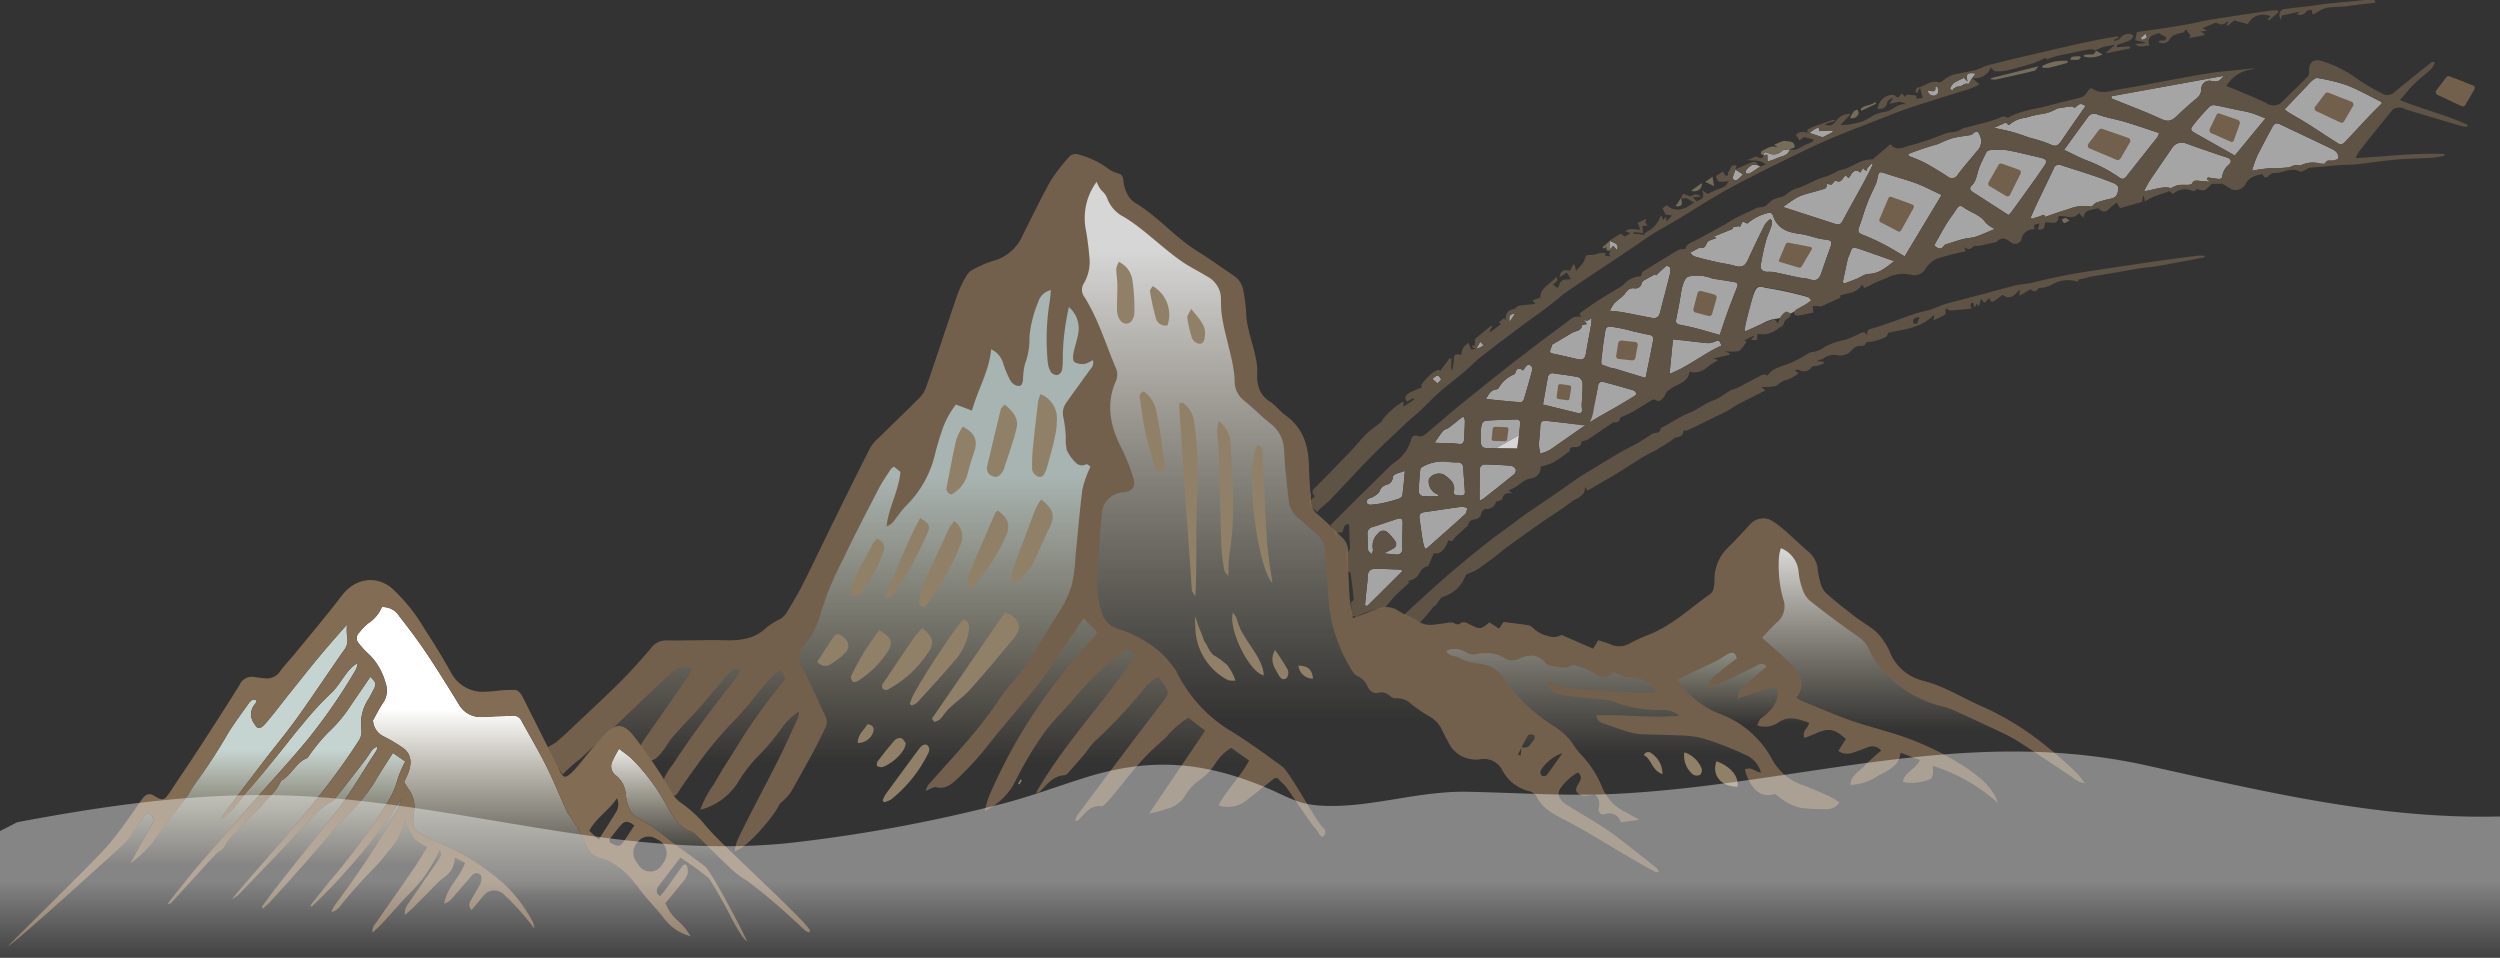 <svg xmlns="http://www.w3.org/2000/svg" xmlns:xlink="http://www.w3.org/1999/xlink" width="308" height="118" viewBox="0 0 308 118">
  <rect x="0" y="0" width="308" height="118" fill="#333333" stroke="none"/>
  <defs>
    <clipPath id="clip-path">
      <rect id="Rectangle_216" data-name="Rectangle 216" width="308" height="118" transform="translate(1362 273)" fill="none" stroke="#707070" stroke-width="1"/>
    </clipPath>
    <linearGradient id="linear-gradient" x1="0.5" y1="0.941" x2="0.5" y2="0.367" gradientUnits="objectBoundingBox">
      <stop offset="0.108" stop-color="#eddaad" stop-opacity="0"/>
      <stop offset="0.863" stop-color="#c5d4d1"/>
    </linearGradient>
    <linearGradient id="linear-gradient-2" x1="0.5" y1="0.787" x2="0.5" y2="0.113" gradientUnits="objectBoundingBox">
      <stop offset="0" stop-color="#f1e4be" stop-opacity="0"/>
      <stop offset="1" stop-color="#fff"/>
    </linearGradient>
    <linearGradient id="linear-gradient-3" x1="0.5" y1="0.527" x2="0.5" y2="-0.365" xlink:href="#linear-gradient-2"/>
    <linearGradient id="linear-gradient-4" x1="0.5" y1="0.616" x2="0.5" y2="-0.17" xlink:href="#linear-gradient"/>
    <linearGradient id="linear-gradient-5" x1="0.5" y1="0.745" x2="0.5" y2="0.081" xlink:href="#linear-gradient-2"/>
    <linearGradient id="linear-gradient-6" x1="0.5" y1="0.873" x2="0.5" y2="0.353" xlink:href="#linear-gradient"/>
    <linearGradient id="linear-gradient-7" x1="0.5" y1="0.924" x2="0.5" y2="0.327" xlink:href="#linear-gradient-2"/>
    <linearGradient id="linear-gradient-8" x1="0.5" y1="0.386" x2="0.5" y2="-0.986" xlink:href="#linear-gradient"/>
    <linearGradient id="linear-gradient-9" x1="0.5" y1="0.655" x2="0.5" y2="-0.073" xlink:href="#linear-gradient-2"/>
    <linearGradient id="linear-gradient-10" x1="0.5" y1="2.338" x2="0.5" y2="-0.992" gradientUnits="objectBoundingBox">
      <stop offset="0.108" stop-color="#eddaad"/>
      <stop offset="0.863" stop-color="#c5d4d1"/>
    </linearGradient>
    <linearGradient id="linear-gradient-11" x1="0.5" y1="2.163" x2="0.5" y2="-1.849" xlink:href="#linear-gradient-10"/>
    <linearGradient id="linear-gradient-12" x1="0.5" y1="0.802" x2="0.5" y2="-0.064" gradientUnits="objectBoundingBox">
      <stop offset="0" stop-color="#fff" stop-opacity="0"/>
      <stop offset="0.346" stop-color="#fff"/>
    </linearGradient>
  </defs>
  <g id="guide_map_deco" transform="translate(-1362 -273)" clip-path="url(#clip-path)">
    <g id="Group_647" data-name="Group 647" transform="translate(1304.096 272.946)">
      <g id="Group_641" data-name="Group 641" transform="translate(219.247)" opacity="0.8">
        <path id="Path_7217" data-name="Path 7217" d="M164.377,49.377" transform="translate(-126.804 -3.926)" fill="#fff"/>
        <path id="Path_7218" data-name="Path 7218" d="M156.886,55.182l2.624.036.216-1.619" transform="translate(-133.928 0.089)" fill="#fff"/>
        <g id="Group_640" data-name="Group 640" opacity="0.7">
          <path id="Path_7219" data-name="Path 7219" d="M174.443,36.748c-.431.281-.853.579-1.3.835-.123.07-.32.014-.482.016.023-.154-.006-.353.08-.453a2.179,2.179,0,0,1,.712-.6c.2-.088.492.025.743.049Z" transform="translate(-118.925 -16.163)" fill="#fff"/>
          <path id="Path_7220" data-name="Path 7220" d="M179,40.349a3.328,3.328,0,0,0-.669.712q-1.057,2.1-2.033,4.243c-.39.858-.8,1.034-1.705.769-.681-.2-1.4-.271-2.094-.429-.931-.213-1.863-.429-2.778-.7-.244-.072-.429-.339-.577-.466.416-.219.7-.369.979-.515.076-.039.168-.113.234-.1.564.139.669-.187.888-.628.152-.3.743-.388,1.141-.574l-.3-.185c.821-.33,1.551-.618,2.275-.923.051-.021.047-.2.094-.211.252-.066.511-.1.769-.15l.047.152.363-.718.568.261a6.037,6.037,0,0,1,2.784-1.358c.078-.027.328.2.377.353.515,1.627,1.783,2.1,3.311,2.271a17.071,17.071,0,0,1,1.959.482,8.079,8.079,0,0,0,1.212.228c.706.06.843.252.6.909-.373,1.024-.738,2.052-1.085,3.085-.336,1-.656,1.153-1.662.853-.39-.115-.816-.109-1.217-.193-1.016-.213-2.025-.455-3.04-.661a5.433,5.433,0,0,0-.778-.02c-.5-.029-.9-.259-.812-.8a29.157,29.157,0,0,1,.617-2.913c.17-.648.474-1.262.685-1.9a3.425,3.425,0,0,0,.08-.741Z" transform="translate(-122.273 -13.288)" fill="#fff"/>
          <path id="Path_7221" data-name="Path 7221" d="M190.025,39.787l-4.548,7.562c-.8-.466-1.627-.985-2.488-1.432a26,26,0,0,0-2.692-1.239c-.515-.2-.632-.406-.441-.915.365-.979.642-1.994,1.015-2.969.314-.821.718-1.61,1.073-2.417a2.356,2.356,0,0,0,.148-.5c.2-1.024.209-1.015,1.153-.7,1.237.416,2.505.741,3.723,1.2C188.019,38.781,189.016,39.317,190.025,39.787Z" transform="translate(-112.165 -15.708)" fill="#fff"/>
          <path id="Path_7222" data-name="Path 7222" d="M218.705,34.126c-.583.589-1.141,1.13-1.676,1.7-1,1.057-1.976,2.136-2.987,3.184-.133.139-.482.263-.6.187-1.258-.778-2.482-1.613-3.732-2.406-.823-.521-1.676-1-2.509-1.5-.162-.1-.3-.222-.517-.38.979-1.024,1.906-2,2.833-2.969a5.119,5.119,0,0,1,.542-.564c.2-.15.47-.375.663-.336a22.067,22.067,0,0,1,3.584.864c1.438.552,2.792,1.329,4.179,2.01C218.537,33.94,218.576,34,218.705,34.126Z" transform="translate(-86.572 -21.37)" fill="#fff"/>
          <path id="Path_7223" data-name="Path 7223" d="M192.76,37.739c1.009-1.387,1.943-2.689,2.9-3.978a.939.939,0,0,1,1.262-.363c1.063.392,2.21.556,3.3.882,1.409.421,2.8.907,4.243,1.383a2.264,2.264,0,0,1-.2.507c-1.264,1.6-2.542,3.2-3.8,4.805-.3.382-.517.449-.948.131a18.223,18.223,0,0,0-4.093-2.119C194.557,38.638,193.734,38.2,192.76,37.739Z" transform="translate(-99.811 -19.22)" fill="#fff"/>
          <path id="Path_7224" data-name="Path 7224" d="M192.44,42.937c-.123-.488-.47-.1-.73-.043-.308.068-.6.183-.905.279l-.156-.15c.277-.617.544-1.239.835-1.852.661-1.393,1.348-2.772,2-4.173a.665.665,0,0,1,.935-.423c1.177.384,2.361.745,3.533,1.139.96.322,1.916.659,2.856,1.034.258.1.65.375.644.558-.027.96-.3,1.255-.937,1.389a15.716,15.716,0,0,0-1.758.48c-.2.066-.347.279-.6.5a5.007,5.007,0,0,0-2.874.322C194.329,42.248,193.412,42.609,192.44,42.937Z" transform="translate(-101.819 -16.159)" fill="#fff"/>
          <path id="Path_7225" data-name="Path 7225" d="M205.538,39.656l.332.172-.07.107c-.32-.031-.64-.082-.958-.088-.406-.008-.878-.232-1.139.33-.043.092-.263.129-.406.137-.431.021-.868-.025-1.292.037a3.851,3.851,0,0,0-.87.373c-1.02-.3-2.074.226-3.321.375a14,14,0,0,1,.673-1.266c.917-1.368,1.863-2.714,2.786-4.078a1.418,1.418,0,0,1,1.74-.531c1.491.544,2.995,1.048,4.5,1.567a5.534,5.534,0,0,1,.622.2c.394.191.5.439.152.81a2.273,2.273,0,0,0-.853,1.569c0,.08-.24.234-.359.224-.47-.035-.935-.123-1.4-.191Z" transform="translate(-95.004 -17.487)" fill="#fff"/>
          <path id="Path_7226" data-name="Path 7226" d="M204.627,39.717a16.81,16.81,0,0,1,.638-1.8c.6-1.21,1.241-2.394,1.879-3.582.179-.334.439-.552.857-.355,2.183,1.036,4.368,2.066,6.548,3.112a1.484,1.484,0,0,1,.593.494.87.87,0,0,1,.088.663c-.039.117-.339.148-.525.215-.345.125-.831-.193-1.065.365-.035.084-.449.055-.673.008a3.336,3.336,0,0,0-2.263.213c-.2.1-.509-.051-.753-.008-.281.051-.538.242-.819.279-.574.074-1.155.094-1.734.125-.248.012-.5-.037-.747-.008C206.034,39.5,205.423,39.6,204.627,39.717Z" transform="translate(-88.525 -18.645)" fill="#fff"/>
          <path id="Path_7227" data-name="Path 7227" d="M180.37,38.93l.609.105c.051-.059.105-.123.162-.181.113-.117.295-.353.332-.332.765.429.866-.39,1.262-.642.41.447.339.4.646-.078.211-.332.583-.769,1.13-.259l.406-.618c.016.088,0,.174.039.2a3.053,3.053,0,0,0,.339.219,1.011,1.011,0,0,1,.105-.328c.152-.2.334-.384.5-.576l.174.117c-.386.755-.755,1.518-1.159,2.263-.79,1.455-1.615,2.891-2.39,4.355-.437.825-.5.884-1.385.6q-2.97-.963-5.943-1.926a1.629,1.629,0,0,1-.179-.078c.464-.32.919-.661,1.4-.96a4.693,4.693,0,0,1,1.028-.5c.745-.24,1.51-.41,2.255-.646C180.02,39.56,180.5,39.558,180.37,38.93Z" transform="translate(-116.682 -16.228)" fill="#fff"/>
          <path id="Path_7228" data-name="Path 7228" d="M191.558,43.615l-4.392-2.825c-.3-.193-.482-.47-.189-.751.685-.656.685-1.578,1.013-2.372.25-.6.537-1.2.839-1.777a.568.568,0,0,1,.4-.265,9.752,9.752,0,0,1,2.01-.014c1.155.183,2.292.49,3.438.745.254.057.507.119.761.179.858.2.948.425.453,1.134-.388.554-.765,1.116-1.159,1.666q-1.387,1.937-2.788,3.869A5.41,5.41,0,0,1,191.558,43.615Z" transform="translate(-105.452 -17.067)" fill="#fff"/>
          <path id="Path_7229" data-name="Path 7229" d="M195.755,33.413,209.6,30.9c-.585.716-.786.792-1.653.607a1.027,1.027,0,0,0-1.132,1.077,1.419,1.419,0,0,1-.634,1.134c-.78.663-1.553,1.34-2.289,2.051-.851.819-1.221.817-2.314.312-1.582-.732-3.221-1.34-4.837-2-.33-.135-.661-.265-.991-.4Z" transform="translate(-96.963 -21.502)" fill="#fff"/>
          <path id="Path_7230" data-name="Path 7230" d="M159.776,59.079A5.508,5.508,0,0,1,159.6,58c.023-.759.15-1.516.166-2.275.012-.558.244-.743.767-.679.931.111,1.863.2,2.792.32,1.729.22,2.384-.314,2.905-1.965a20.693,20.693,0,0,0,.693-2.87.579.579,0,0,1,.46-.322c1.219.312,2.429.669,3.641,1.016a1.033,1.033,0,0,1,.357.154.59.59,0,0,1,.23.338c.008.08-.139.2-.242.265q-1.045.644-2.1,1.266c-1.155.677-2.351,1.294-3.469,2.025-1.649,1.081-3.237,2.253-4.87,3.358A6,6,0,0,1,159.776,59.079Z" transform="translate(-131.347 -3.141)" fill="#fff"/>
          <path id="Path_7231" data-name="Path 7231" d="M189.806,34.962l.314.3c.049,0,.08,0,.09-.01a3.648,3.648,0,0,1,2.037-.884,15.034,15.034,0,0,1,1.719-.425,4.985,4.985,0,0,0,2.064-.665,1.248,1.248,0,0,1,.433-.1c.462-.076.927-.164,1.393-.2.139-.014.287.105.441.168.673-.579.673-.579,1.327-.234-.624.9-1.247,1.783-1.863,2.675-.371.535-.732,1.073-1.1,1.608-.517.755-.782.751-1.6.365a18.49,18.49,0,0,0-2.212-.7c-.72-.23-1.426-.507-2.152-.712s-1.455-.338-2.361-.542Z" transform="translate(-104.023 -19.811)" fill="#fff"/>
          <path id="Path_7232" data-name="Path 7232" d="M182.926,37.172a37.676,37.676,0,0,1,3.689-1.229,13.084,13.084,0,0,1,1.7-.7c.759-.2,1.553-.277,2.33-.412a.4.4,0,0,0,.16-.1c.572-.5.726-.388,1,.314a1.718,1.718,0,0,1-.5,1.861c-.743.936-1.551,1.826-2.269,2.78a.813.813,0,0,1-1.294.244c-.933-.6-1.881-1.184-2.854-1.711a20.041,20.041,0,0,0-1.922-.8Z" transform="translate(-109.163 -18.148)" fill="#fff"/>
          <path id="Path_7233" data-name="Path 7233" d="M173.649,50.843c-.931-.263-1.894-.552-2.866-.806-.693-.179-1.4-.324-2.1-.464-.394-.08-.482-.3-.408-.663.2-.981.4-1.965.55-2.954.113-.734.349-2.051.931-2.3a4.986,4.986,0,0,1,2.9.207c.618.139,1.255.209,1.883.312.3.049.591.117.89.156.431.059.48.285.338.648-.4,1.034-.808,2.068-1.186,3.114C174.24,49.046,173.93,50.016,173.649,50.843Z" transform="translate(-123.115 -9.521)" fill="#fff"/>
          <path id="Path_7234" data-name="Path 7234" d="M164.076,48.425a6.285,6.285,0,0,1,.519-.878,7.331,7.331,0,0,1,.728-.634,3.6,3.6,0,0,0,.544-.5c.31-.412.55-.825,1.21-.751a.794.794,0,0,0,.933-.64.65.65,0,0,1,.3-.349c.431-.259.88-.49,1.37-.759-.025-.051.027.049.09.166.412-.392.816-.808,1.262-1.173.064-.053.455.111.47.211a2.317,2.317,0,0,1-.047.9c-.355,1.432-.736,2.858-1.11,4.286a2.138,2.138,0,0,1-.24.741.778.778,0,0,1-.6.3c-1.262-.215-2.513-.492-3.773-.722C165.2,48.527,164.648,48.494,164.076,48.425Z" transform="translate(-127.09 -10.088)" fill="#fff"/>
          <path id="Path_7235" data-name="Path 7235" d="M209.947,34.376l-3.783,4.589c-1.647-.931-3.211-1.816-4.774-2.7-.728-.412-.777-.5-.248-1.171.578-.739,1.215-1.434,1.861-2.115a.828.828,0,0,1,.636-.226c.819.137,1.627.338,2.441.509.669.142,1.348.244,2.006.429C208.678,33.857,209.246,34.113,209.947,34.376Z" transform="translate(-92.176 -19.744)" fill="#fff"/>
          <path id="Path_7236" data-name="Path 7236" d="M165.18,51.9c-2.064-.211-1.664-.392-1.512-2.033.064-.679.279-2.117.408-2.788a.583.583,0,0,1,.427-.357,20.578,20.578,0,0,1,3.126.648c.6.092,1.145.291,1.752.363.392.047.624.285.552.667-.279,1.5-.589,3-.9,4.491-.016.074-.1.133-.113.156Z" transform="translate(-127.607 -6.45)" fill="#fff"/>
          <path id="Path_7237" data-name="Path 7237" d="M192.04,41.942c-.8.33-1.559.687-2.349.954-.49.166-1.034.162-1.537.293-.71.185-1.407.421-2.107.644a.517.517,0,0,0-.273.164c-.339.537-.7.427-1.217-.029.513-.9,1.013-1.822,1.559-2.716.375-.613.833-1.173,1.214-1.781.22-.355.474-.468.8-.22.888.677,2.07.9,2.767,1.906A3.686,3.686,0,0,0,192.04,41.942Z" transform="translate(-107.613 -13.684)" fill="#fff"/>
          <path id="Path_7238" data-name="Path 7238" d="M152.725,63.293a1.055,1.055,0,0,0,.291-.107c1.567-1.383,3.137-2.763,4.679-4.169.17-.154.181-.48.267-.728a1.961,1.961,0,0,0-.687-.18c-1.53.2-3.051.453-4.581.661-.449.06-.693.248-.632.712.119.911.242,1.822.388,2.729C152.506,62.567,152.625,62.912,152.725,63.293Z" transform="translate(-138.525 4.375)" fill="#fff"/>
          <path id="Path_7239" data-name="Path 7239" d="M152.447,59.494c.658.062,1.323.033,1.984.039l.01-.2c-.076-.029-.15-.06-.226-.086a1.683,1.683,0,0,1-.94-1.865,1.481,1.481,0,0,1,1.832-.523c.671.48,1.43.985,1.249,2.037-.1.56.365.509.687.529s.695.025.656-.486c-.072-.976-.144-1.953-.207-2.928a.626.626,0,0,0-.72-.654,8.893,8.893,0,0,1-1.02-.051,4.989,4.989,0,0,0-3.369.65.41.41,0,0,0-.181.256c-.082.927-.17,1.853-.191,2.782A.677.677,0,0,0,152.447,59.494Z" transform="translate(-138.567 1.667)" fill="#fff"/>
          <path id="Path_7240" data-name="Path 7240" d="M178.786,46c.2-.962.4-1.924.618-2.884.043-.187.16-.357.222-.542.32-.94.326-.962,1.3-.634,1.358.455,2.7.944,4.2,1.469-1.046.784-1.873,1.563-3.167,1.571-.474,0-.94.39-1.418.585-.509.209-1.026.394-1.539.589Z" transform="translate(-113.101 -11.178)" fill="#fff"/>
          <path id="Path_7241" data-name="Path 7241" d="M172.6,49.337c.2-.962.46-1.91.675-2.87.043-.187.3-.958.363-1.143.32-.94.5-1.317,1.475-.989a43.015,43.015,0,0,1,5.994,1.37c-1.046.784-3.545,2.458-4.84,2.466a5.606,5.606,0,0,0-1.6.638c-.509.207-1.543.73-2.056.925C172.54,49.682,172.674,49.388,172.6,49.337Z" transform="translate(-118.994 -8.832)" fill="#fff"/>
          <path id="Path_7242" data-name="Path 7242" d="M168.262,47.542c.5.051.888.082,1.27.125,1.016.113,2.031.248,3.049.336a1.8,1.8,0,0,0,.759-.156c.622-.238.634-.242.894.457-2.207.989-4.076,2.6-6.384,3.477Z" transform="translate(-123.501 -5.671)" fill="#fff"/>
          <path id="Path_7243" data-name="Path 7243" d="M160.822,49.837c.22-.275.341-.574.548-.654.369-.144.679.226.556.693-.306,1.178-.648,2.349-1,3.514-.047.152-.259.375-.38.367-1.413-.109-2.821-.256-4.284-.4.318-.6.591-1.122,1.307-1.192a.48.48,0,0,0,.293-.244,3.738,3.738,0,0,1,1.783-1.567c.092-.045.209-.129.228-.215C160.034,49.457,160.419,49.537,160.822,49.837Z" transform="translate(-134.525 -4.14)" fill="#fff"/>
          <path id="Path_7244" data-name="Path 7244" d="M164.237,46.145c.314.433.654.634,1.163.047a4.885,4.885,0,0,1-.012.732c-.211,1.2-.455,2.39-.65,3.59-.127.777-.365.952-1.153.767-.882-.209-1.768-.414-2.653-.6-.73-.156-.739-.168-.458-.88a.925.925,0,0,0,.059-.267c.892-.531,1.684-.989,2.464-1.469.427-.263,1.114-.162,1.235-.9.016-.105.451-.142.611-.187l-.6-.825Z" transform="translate(-130.679 -7.002)" fill="#fff"/>
          <path id="Path_7245" data-name="Path 7245" d="M159.722,55.6c-1.106-.094-2.216-.152-3.327-.164a.682.682,0,0,0-.5.451c-.049,1.29-.037,2.583-.047,3.984a1.8,1.8,0,0,0,.382-.146c1.3-1.024,2.609-2.045,3.89-3.094a.683.683,0,0,0,.178-.617A.842.842,0,0,0,159.722,55.6Z" transform="translate(-134.911 1.838)" fill="#fff"/>
          <path id="Path_7246" data-name="Path 7246" d="M159.858,53.528c.2-1.153.388-2.234.589-3.311a.581.581,0,0,1,.749-.523c1.011.156,2.031.259,3.03.47a.914.914,0,0,1,.5.693c.035.755-.045,1.518-.076,2.279a3.857,3.857,0,0,0-.006.835c.1.527-.1.7-.6.581C162.667,54.217,161.284,53.877,159.858,53.528Z" transform="translate(-131.102 -3.637)" fill="#fff"/>
          <path id="Path_7247" data-name="Path 7247" d="M153.194,62.331l-.076-.2c-1.114-.035-2.228-.113-3.34-.092-.648.014-.851.494-.835,1.1a7.767,7.767,0,0,1-.092.968q-.117,1.209-.234,2.419l.285.076Q151.05,64.465,153.194,62.331Z" transform="translate(-141.792 8.108)" fill="#fff"/>
          <path id="Path_7248" data-name="Path 7248" d="M149.287,63.239c.059-.2.2-.418.158-.6a2.031,2.031,0,0,1,.636-1.947.77.77,0,0,1,1.2-.1,5.729,5.729,0,0,1,1,1.19.69.69,0,0,1-.154.661,10.006,10.006,0,0,1-1.372.695c.587.057,1.075.125,1.565.144a.624.624,0,0,0,.739-.7c0-1.065.014-2.132.045-3.2.016-.5-.209-.634-.644-.494-1.028.332-2.047.689-3.079,1.007a.786.786,0,0,0-.607.878c.018.654.008,1.309.078,1.957C148.873,62.923,149.136,63.075,149.287,63.239Z" transform="translate(-141.642 5.082)" fill="#fff"/>
          <path id="Path_7249" data-name="Path 7249" d="M149.1,60.011a10.226,10.226,0,0,0,1.483-.181c.679-.142,1.352-.32,2.013-.529.2-.062.5-.254.519-.418.142-1.024.222-2.058.316-3.036-.507.17-.856.261-1.182.408-.133.06-.3.236-.3.355a.986.986,0,0,1-.78.937,1.242,1.242,0,0,0-.851.79c-.105.279-.46.486-.739.673-.211.14-.5.164-.706.31a.52.52,0,0,0-.135.455A.454.454,0,0,0,149.1,60.011Z" transform="translate(-141.691 2.228)" fill="#fff"/>
          <path id="Path_7250" data-name="Path 7250" d="M160.494,52.6c-1.313.023-2.624.062-3.935.144a.7.7,0,0,0-.488.418,5.5,5.5,0,0,0-.148,1.292c-.02,1.727.018,1.754,1.883,1.684l2.841-1.582c.045-.457.117-1.036.141-1.615C160.792,52.821,160.6,52.6,160.494,52.6Z" transform="translate(-134.847 -0.864)" fill="#fff"/>
          <path id="Path_7251" data-name="Path 7251" d="M148.19,65.105l-.029-.068-.179.064Z" transform="translate(-142.397 10.967)" fill="#fff"/>
          <path id="Path_7252" data-name="Path 7252" d="M155.953,55.782c.484.084.659-.127.687-.537.051-.782.088-1.567.1-2.349a1.421,1.421,0,0,0-.2-.488c-.15.111-.306.215-.451.332-.441.349-.87.718-1.323,1.052-.217.16-.54.2-.706.4-.365.418-.659.9-1.054,1.452.5.023.97.045,1.44.064A11.605,11.605,0,0,1,155.953,55.782Z" transform="translate(-137.612 -1.043)" fill="#fff"/>
          <path id="Path_7253" data-name="Path 7253" d="M188.277,31.34c-.162.256-.414.747-.468.726-.5-.193-.775.347-1.221.314-.22-.016-.457.2-.687.316l-.012.238c-.115-.113-.347-.285-.324-.328a1.807,1.807,0,0,1,.492-.691,7.749,7.749,0,0,1,1.13-.548l-.039-.2.56.6c-.217-.993-.021-1.137,1.015-.983l-.447.564Z" transform="translate(-106.655 -21.663)" fill="#fff"/>
          <path id="Path_7254" data-name="Path 7254" d="M173.782,36.273c.033-.577.484-.306.659-.236a1.4,1.4,0,0,0,1.6-.291c.224-.193.65-.152.983-.217-.211.884-1.073.841-1.676,1.157a7.775,7.775,0,0,1-1.067.367l-.027-.849Z" transform="translate(-117.86 -17.095)" fill="#fff"/>
          <path id="Path_7255" data-name="Path 7255" d="M176.691,34.8a5.222,5.222,0,0,1,.778-.544c.414-.191.484.064.416.316l1.645-.076.033.2-1.27.642-1.606-.54Z" transform="translate(-115.097 -18.369)" fill="#fff"/>
          <path id="Path_7256" data-name="Path 7256" d="M172.16,36.817l.94.587a7.93,7.93,0,0,1-.659.644.511.511,0,0,1-.41.066.346.346,0,0,1-.189-.291c.082-.341.211-.669.324-1Z" transform="translate(-119.707 -15.871)" fill="#fff"/>
          <path id="Path_7257" data-name="Path 7257" d="M185.313,31.559a1.893,1.893,0,0,1,.152.718.653.653,0,0,1-.435.427.741.741,0,0,1-.882-.654c.8.219,1.024.113.938-.416Z" transform="translate(-108.001 -20.872)" fill="#fff"/>
          <path id="Path_7258" data-name="Path 7258" d="M153.492,50.791l-.62-.554c.211-.148.412-.386.636-.414.133-.018.361.281.431.478C153.97,50.383,153.7,50.573,153.492,50.791Z" transform="translate(-137.746 -3.502)" fill="#fff"/>
          <path id="Path_7259" data-name="Path 7259" d="M164.114,42.379l-.043-1.065c.447.275,1.239.285.9,1.159l-.457-.527Z" transform="translate(-127.095 -11.594)" fill="#fff"/>
          <path id="Path_7260" data-name="Path 7260" d="M155.644,48.551l.488-.862.429.437a5.04,5.04,0,0,1-.492.295,2.628,2.628,0,0,1-.427.127Z" transform="translate(-135.111 -5.532)" fill="#fff"/>
          <path id="Path_7261" data-name="Path 7261" d="M157.76,46.944c-.107-.788.033-1,.679-1.024Z" transform="translate(-133.128 -7.214)" fill="#fff"/>
          <path id="Path_7262" data-name="Path 7262" d="M197.6,28.748l.591-.513c.059.168.209.435.156.486a2.085,2.085,0,0,1-.591.289Z" transform="translate(-95.205 -24.033)" fill="#fff"/>
          <g id="Group_639" data-name="Group 639">
            <path id="Path_7263" data-name="Path 7263" d="M278.191,34.823c.64-.728,1.2-1.44,1.84-2.068s1.372-1.149,2.023-1.76a2.941,2.941,0,0,0,.437-.8l-.176-.109a2.184,2.184,0,0,0-.384.2c-1.413,1.13-2.827,2.257-4.226,3.4a1.388,1.388,0,0,1-1.894.226,28.05,28.05,0,0,1-3.348-2.031,13.574,13.574,0,0,0-3.924-1.875c-.97-.339-1.645.265-1.522,1.284a.84.84,0,0,1-.174.617c-.991,1.011-2.011,1.99-3.016,2.985a1.526,1.526,0,0,1-2.033.343c-1.052-.564-2.181-.989-3.284-1.461-.55-.238-1.114-.447-1.709-.683a4.32,4.32,0,0,1,3.578-2.088,1.384,1.384,0,0,0-.646-.047c-.412.043-.823.084-1.235.129-1.21.131-2.423.224-3.625.4-1.463.217-2.917.494-4.372.759-2.23.406-4.452.872-6.692,1.215-1.12.172-2.271.739-3.412,0-.32-.207-.49.023-.669.289s-.421.617-.7.7c-1.319.38-2.669.648-3.99,1.02-1.686.478-3.481.587-5.041,1.491-.051.031-.148.062-.178.037-.453-.363-.819,0-1.214.129-.379.125-.755.261-1.141.367-1.03.277-2.066.531-3.092.817-.254.072-.466.291-.718.355-.425.107-.88.1-1.3.224-.5.144-.97.394-1.465.562a32.676,32.676,0,0,1-3.163,1c-.726.164-1.534.739-2.291-.2q-1.147.98-2.175,1.857c-.291.033-.558.051-.817.1-1.184.215-2.1,1.13-3.319,1.264-.06.006-.115.059-.176.088a8.7,8.7,0,0,1-1.5.693c-1.294.328-2.384,1.134-3.68,1.471a5.708,5.708,0,0,0-1.4.9,1.639,1.639,0,0,1-.406.142,4.422,4.422,0,0,0-.968.312c-.478.285-.909.923-1.358.921-.777,0-1.29.484-1.918.706a19.052,19.052,0,0,0-2.69,1.444c-1.182.65-2.359,1.315-3.559,1.935-.6.306-1.258.5-1.3,1.11a2.137,2.137,0,0,0-.73.037c-.449.219-.87.5-1.3.757-1.063.644-2.131,1.278-3.176,1.947-.146.094-.179.361-.291.6a2.872,2.872,0,0,0-2.187,1.116c-1.067.642-1.976,1.167-2.862,1.729-.706.449-1.383.946-2.078,1.416-.32.217-.6.431-.129.771a1.5,1.5,0,0,0-1.551.369c-1.024.794-2.082,1.543-3.112,2.326-1.541,1.171-3.087,2.337-4.606,3.535q-3.128,2.467-6.218,4.989c-1.315,1.075-2.585,2.211-3.9,3.291a.886.886,0,0,1-.739.156c-.542-.222-.8-.014-.925.466a5.018,5.018,0,0,1-1.953,2.706,6.488,6.488,0,0,0-.661.535c-2.449,2.421-4.911,4.827-7.324,7.279A2.416,2.416,0,0,1,147,88.352c.039.025.084.045.119.072.049-.053.1-.105.148-.158l-.1-.146c.25-.012.5-.025.71-.037.285-.369.086-1.116.851-.993.039.958.08,1.865.111,2.774.016.431-.148.657-.515.685a8.567,8.567,0,0,1,.168,1.571c.006.271.029.54.051.81l.037-.086c.1-.014.326.179.343.3.15,1.054.279,2.109.377,3.168.01.107-.191.291-.332.345.041.505.045,1.007.043,1.506l.086.3.511-.086.027.066c.078-.031.162-.061.24-.09a18.565,18.565,0,0,1,1.865-.72,4.569,4.569,0,0,1,1.34-.168c.375-.466.753-.929,1.153-1.372.6-.658,1.286-1.229,1.949-1.852L155.9,94.1a3.718,3.718,0,0,0,.991-.375c.564-.425.644-1.37,1.545-1.463.062-.006.117-.176.158-.275.193-.451.38-.905.564-1.348.737.213,1.354-.365,1.824-1.6.5.359.6-.166.847-.386.384-.345.755-.7,1.134-1.052.146-.137.4-.25.425-.4a.778.778,0,0,1,.739-.7c.441-.084.812-.234.9-.792.033-.211.377-.542.556-.527a1.1,1.1,0,0,0,1.235-.86c.353-.152.775-.222.8-.365.113-.628.492-.784,1.241-.679-.3-.217-.423-.306-.482-.347.283-.144.576-.283.858-.441.654-.369,1.122-1.009,2-1.065a1.346,1.346,0,0,0,1.1-1.434,9.049,9.049,0,0,0,1.539-.525,19.418,19.418,0,0,0,1.813-1.237c.088-.062.219-.146.224-.228.035-.394.252-.441.6-.427.515.02.878-.2.843-.7a3.062,3.062,0,0,0,.776-.23c1.022-.667,2.025-1.362,3.038-2.047.053-.035.119-.1.164-.088.638.152.765-.3.823-.577.576-.265,1.036-.441,1.461-.683.79-.453,1.555-.948,2.341-1.411.137-.08.377-.17.472-.107.659.421.894-.115,1.19-.5.146-.185.2-.47.377-.6a10.051,10.051,0,0,1,1.329-.782c.667-.339,1.268-.726,1.338-1.574a2.139,2.139,0,0,0,2.091-.476,8.02,8.02,0,0,1,1.35-.862c.014,0,.01-.07.016-.133l-.593-.127,2.1-.472-.012-.162L195,65.722a4.454,4.454,0,0,0,1.7.027c.429-.193.691-.761,1.016-1.153-.057-.031-.17-.09-.3-.162l1.184-.587.035.076-.41.445.751.014c.029-.287.053-.521.074-.757a3.008,3.008,0,0,0,2.468-.593c.244-.219.7-.363.749-.6a.951.951,0,0,1,.6-.755c.164-.084.232-.357.341-.544-.23-.088-.523-.308-.679-.236a1.8,1.8,0,0,0-.665.671,3.716,3.716,0,0,0-.295.812l-.412-.607c-1.216.513-2.349.991-3.705,1.561.094-.578.127-.972.222-1.348.269-1.054.6-2.09.835-3.149.226-1.024.419-1.173,1.459-.954.7.146,1.422.2,2.123.359q1.554.342,3.083.78c.187.055.312.322.468.492l-.476.351-1.438.8c-.06.178-.207.386-.156.521.041.109.328.207.486.181.646-.1,1.286-.252,1.863-.371-.025-.338-.043-.57-.061-.8.254,0,.509.006.763.016.082,0,.179.062.242.035.792-.345,1.58-.7,2.359-1.069.057-.027.02-.244.023-.3.976-.3,2.074-.261,2.689-1.333.09.146.189.312.265.439a7.2,7.2,0,0,0,.942-.462,10.208,10.208,0,0,1,1.68-.7,4.326,4.326,0,0,1,3.266-.447,1.6,1.6,0,0,0,1.674-.794,3.373,3.373,0,0,1,1.358-1.214,34.67,34.67,0,0,1,3.576-.917c-.057-.183-.086-.273-.162-.519.665.542.917.025,1.264-.174a1.824,1.824,0,0,0,.765-.029c.538-.111,1.077-.23,1.615-.349.127-.027.289-.037.365-.119.579-.622,1.1-.39,1.664.043a.849.849,0,0,0,1.37-.316,1.431,1.431,0,0,1,1.479-1.245c.053,0,.1-.072.121-.084-.019-.178-.086-.431-.041-.453a3.686,3.686,0,0,1,.657-.2c-.082.3-.144.535-.213.794.749-.041.8-.1.89-.886a2.381,2.381,0,0,1,.656,0c.642.179,1.046-.142.993-.778.837-.176,1.783.562,2.536-.4l.525.581a2.377,2.377,0,0,1,.2-.556.825.825,0,0,1,.392-.312c.418-.123.849-.2,1.3-.3a.742.742,0,0,0,1.264.086,10.013,10.013,0,0,1,.981-.8c.187.338.3.537.388.7l2.728-.765c.039-.252.074-.494.111-.736l.086,0c.039.2.08.39.14.689.281-.172.488-.312.708-.425a5.687,5.687,0,0,1,.71-.306c.494-.172.993-.326,1.489-.486l-.072-.146c.23.146.458.293.663.425a2.074,2.074,0,0,1,2.15-.443c.365.076.654.189.64-.164.38.055.814.254,1.1.125a3,3,0,0,0,.825-.765c.519,0,.894,0,1.344,0,.166.1.464.256.745.441a1.373,1.373,0,0,0,2.148-.511,2.163,2.163,0,0,1,.765-.749,6.386,6.386,0,0,1,1.239-.386c.24.443.5.628.907.111a.9.9,0,0,1,.652-.236c1.032.016,2.01-.757,3.1-.183.168.088.519-.154.78-.258.141-.057.265-.193.406-.207q1.946-.184,3.9-.332c.6-.045,1.2-.02,1.8-.086,1.658-.183,3.311-.441,4.971-.587,1.493-.131,2.995-.133,4.489-.228a12.4,12.4,0,0,0,1.477-.265l-.025-.2c-3.594-.148-7.176.3-10.945.511a6.421,6.421,0,0,1,.429-.817c1.375-1.736,2.743-3.477,4.163-5.176.178-.211.646-.238.979-.24.242,0,.478.2.728.273q3.415,1.027,6.836,2.037a3.079,3.079,0,0,0,.589.06l.068-.238C283.87,36.648,281.022,35.959,278.191,34.823ZM150.978,97.143l-.285-.076q.117-1.212.234-2.419a7.767,7.767,0,0,0,.092-.968c-.016-.607.189-1.087.835-1.1,1.112-.021,2.226.055,3.34.09l.076.207Q153.125,95.01,150.978,97.143Zm4.308-7.033a.624.624,0,0,1-.739.7c-.49-.02-.977-.088-1.565-.144a10.006,10.006,0,0,0,1.372-.695.69.69,0,0,0,.154-.661,5.729,5.729,0,0,0-1-1.19.77.77,0,0,0-1.2.1,2.031,2.031,0,0,0-.636,1.947c.037.179-.1.4-.158.6-.15-.164-.414-.316-.433-.5-.07-.648-.061-1.3-.078-1.957a.786.786,0,0,1,.607-.878c1.032-.318,2.051-.675,3.079-1.007.435-.14.659-.008.644.494C155.3,87.977,155.29,89.044,155.286,90.11Zm0-6.561c-.023.164-.316.355-.519.418-.661.209-1.335.386-2.013.529a10.226,10.226,0,0,1-1.483.181.454.454,0,0,1-.365-.236.52.52,0,0,1,.135-.455c.2-.146.5-.168.706-.31.279-.187.634-.394.739-.673a1.242,1.242,0,0,1,.851-.79.986.986,0,0,0,.78-.937c0-.119.17-.295.3-.355.326-.146.675-.238,1.182-.408C155.512,81.49,155.432,82.524,155.29,83.548Zm5.034-7.966c.166-.191.49-.236.706-.4.453-.334.882-.7,1.323-1.052.144-.117.3-.22.451-.332a1.421,1.421,0,0,1,.2.488c-.014.782-.051,1.567-.1,2.349-.027.41-.2.62-.687.537a11.607,11.607,0,0,0-1.5-.078c-.47-.02-.942-.041-1.44-.064C159.664,76.48,159.959,76,160.323,75.582ZM157.5,80.319a.4.4,0,0,1,.183-.256,4.97,4.97,0,0,1,3.367-.65,8.893,8.893,0,0,0,1.02.051.626.626,0,0,1,.72.654c.062.976.135,1.953.207,2.928.039.511-.336.505-.656.486s-.784.031-.687-.529c.181-1.052-.577-1.557-1.249-2.037a1.481,1.481,0,0,0-1.832.523,1.684,1.684,0,0,0,.938,1.865c.078.025.152.057.228.086l-.01.2c-.661-.006-1.327.023-1.984-.039a.676.676,0,0,1-.439-.5C157.331,82.173,157.418,81.246,157.5,80.319Zm5.537,5.508c-1.541,1.407-3.112,2.786-4.677,4.169a1.044,1.044,0,0,1-.293.105c-.1-.378-.219-.724-.275-1.079-.146-.907-.269-1.818-.388-2.729-.062-.464.183-.652.632-.712,1.53-.209,3.051-.458,4.581-.661a1.961,1.961,0,0,1,.687.18C163.219,85.347,163.207,85.673,163.037,85.827Zm6.046-4.921c-1.282,1.05-2.587,2.07-3.89,3.094a1.918,1.918,0,0,1-.382.146c.01-1.4,0-2.694.047-3.984a.683.683,0,0,1,.494-.451c1.112.012,2.222.07,3.328.164a.842.842,0,0,1,.581.414A.683.683,0,0,1,169.084,80.907Zm.583-4.782-.217,1.619-2.624-.037c-1.865.07-1.9.043-1.883-1.684a5.4,5.4,0,0,1,.148-1.292.7.7,0,0,1,.488-.418c1.311-.082,2.624-.121,3.935-.144.1,0,.3.224.293.339C169.784,75.091,169.712,75.668,169.667,76.125Zm1.6-7.952c-.306,1.178-.65,2.349-1,3.514-.047.152-.259.375-.38.365-1.413-.107-2.821-.256-4.284-.4.318-.6.591-1.122,1.307-1.192a.48.48,0,0,0,.293-.244,3.738,3.738,0,0,1,1.783-1.567c.092-.045.209-.129.228-.215.164-.685.548-.6.952-.3.22-.275.341-.574.548-.654C171.083,67.335,171.394,67.706,171.271,68.172Zm71.39-33.825,13.848-2.517c-.585.716-.786.792-1.653.607a1.027,1.027,0,0,0-1.132,1.077,1.419,1.419,0,0,1-.634,1.134c-.782.663-1.553,1.34-2.289,2.051-.851.819-1.221.817-2.314.312-1.582-.732-3.221-1.34-4.837-2-.33-.135-.661-.265-.991-.4Zm-13.009,3.241.314.3c.049,0,.08,0,.09-.01A3.648,3.648,0,0,1,232.092,37a15.032,15.032,0,0,1,1.719-.425,4.985,4.985,0,0,0,2.064-.665,1.248,1.248,0,0,1,.433-.1c.462-.076.927-.164,1.393-.2.139-.014.287.105.441.168.673-.579.673-.579,1.327-.234-.624.9-1.247,1.783-1.863,2.675-.371.535-.732,1.073-1.1,1.608-.517.755-.782.751-1.6.365a18.492,18.492,0,0,0-2.212-.7c-.72-.23-1.426-.507-2.152-.712s-1.455-.338-2.361-.542C228.754,37.976,229.152,37.8,229.651,37.588Zm-8.331,2.644a13.2,13.2,0,0,1,1.7-.7c.759-.2,1.551-.277,2.33-.412a.386.386,0,0,0,.16-.1c.572-.5.726-.388,1,.314a1.717,1.717,0,0,1-.494,1.861c-.743.936-1.551,1.826-2.269,2.78a.813.813,0,0,1-1.294.244c-.933-.6-1.879-1.184-2.856-1.711a19.79,19.79,0,0,0-1.92-.8c-.018-.082-.033-.164-.049-.246A37.85,37.85,0,0,1,221.32,40.232ZM173.214,69.017a.581.581,0,0,1,.749-.523c1.011.156,2.031.259,3.03.47a.914.914,0,0,1,.5.693c.035.755-.045,1.518-.076,2.279a3.858,3.858,0,0,0-.006.835c.1.527-.1.7-.6.581-1.385-.336-2.768-.675-4.193-1.024C172.829,71.175,173.013,70.094,173.214,69.017Zm.234,8.906a6.056,6.056,0,0,1-1.151.451,5.508,5.508,0,0,1-.176-1.083c.023-.759.15-1.516.166-2.275.012-.558.244-.743.767-.681.931.113,1.863.2,2.792.322a17.239,17.239,0,0,0,1.971.252C176.347,75.895,174.913,76.932,173.448,77.924Zm4.48-11.975c-.127.777-.365.952-1.153.767-.882-.209-1.768-.414-2.653-.6-.73-.156-.739-.168-.458-.88a.926.926,0,0,0,.059-.267c.894-.531,1.684-.989,2.464-1.469.429-.263,1.114-.162,1.235-.9.016-.105.451-.142.609-.187-.2-.269-.384-.531-.574-.79.306.406.64.583,1.134.014a4.885,4.885,0,0,1-.012.732C178.368,63.556,178.123,64.748,177.928,65.948Zm5.964,5.326q-1.048.644-2.105,1.266c-1.13.661-2.294,1.268-3.391,1.978a5.624,5.624,0,0,0,.5-1.789c.2-.9.382-1.932.546-2.907a.579.579,0,0,1,.46-.322c1.219.312,2.429.669,3.641,1.016a1.06,1.06,0,0,1,.359.154.6.6,0,0,1,.228.338C184.14,71.089,183.993,71.212,183.892,71.274Zm1.407-2.4c-.016.074-.1.133-.113.156L181.024,67.8l-1.184-.423a4.692,4.692,0,0,1,.09-1.52c.064-.679.277-2.117.408-2.788a.583.583,0,0,1,.427-.357,18.855,18.855,0,0,1,3.126.648c.659.111,1.145.291,1.752.363.392.045.624.285.552.667C185.915,65.888,185.6,67.384,185.3,68.879Zm1.824-8.222a2.138,2.138,0,0,1-.24.741.77.77,0,0,1-.6.3c-1.262-.213-2.513-.49-3.773-.72-.535-.1-1.083-.133-1.653-.2a6.124,6.124,0,0,1,.517-.878,7.331,7.331,0,0,1,.728-.634,3.6,3.6,0,0,0,.544-.5c.31-.412.552-.825,1.21-.751a.793.793,0,0,0,.933-.64.65.65,0,0,1,.3-.349c.431-.259.88-.49,1.372-.759l.088.166c.412-.392.816-.808,1.262-1.173.064-.053.455.111.47.211a2.317,2.317,0,0,1-.047.9C187.878,57.8,187.5,59.229,187.123,60.657Zm1.095,7.888c.135-1.381.267-2.747.412-4.238.505.051.888.082,1.27.125,1.016.113,2.031.248,3.049.336a1.8,1.8,0,0,0,.759-.156c.622-.238.632-.242.894.457C192.394,66.057,190.525,67.669,188.217,68.545Zm8.309-10.653c-.4,1.034-.808,2.068-1.186,3.114-.347.956-.658,1.926-.938,2.753-.931-.263-1.894-.552-2.866-.806-.693-.179-1.395-.324-2.1-.464-.394-.08-.48-.3-.406-.663.2-.981.4-1.965.55-2.954.113-.734.349-2.051.931-2.3a5,5,0,0,1,2.9.207c.618.139,1.255.207,1.883.312.3.049.591.117.89.156C196.62,57.3,196.667,57.529,196.527,57.892Zm11.511-4.965c-.371,1.024-.738,2.052-1.085,3.085-.336,1-.656,1.153-1.662.853-.39-.115-.816-.109-1.217-.193-1.016-.213-2.025-.455-3.04-.661a5.731,5.731,0,0,0-.778-.021c-.5-.027-.9-.258-.812-.8a29.716,29.716,0,0,1,.617-2.913c.172-.648.474-1.262.685-1.9a3.426,3.426,0,0,0,.08-.741l-.232-.135a3.328,3.328,0,0,0-.669.712q-1.057,2.1-2.033,4.243c-.39.858-.8,1.034-1.705.769-.681-.2-1.4-.271-2.093-.429-.931-.213-1.863-.429-2.778-.7-.244-.072-.429-.339-.577-.466.416-.219.7-.369.979-.515.076-.039.168-.113.234-.1.564.139.669-.187.888-.628.15-.3.743-.388,1.141-.574l-.3-.185c.819-.33,1.549-.618,2.273-.923.051-.021.047-.2.094-.211.252-.066.511-.1.769-.15l.047.152c.115-.228.23-.457.363-.718l.566.261a6.053,6.053,0,0,1,2.786-1.358c.078-.027.328.2.377.351.515,1.629,1.783,2.1,3.311,2.273a17.069,17.069,0,0,1,1.959.482,8.08,8.08,0,0,0,1.212.228C208.139,52.078,208.276,52.27,208.038,52.927Zm.291-2.946q-2.97-.963-5.943-1.926a1.629,1.629,0,0,1-.179-.078c.464-.32.919-.661,1.4-.96a4.665,4.665,0,0,1,1.03-.5c.743-.24,1.508-.41,2.253-.646.316-.1.79-.1.665-.73l.609.105c.051-.059.1-.123.162-.181.113-.117.295-.353.332-.332.765.429.866-.39,1.262-.642.41.447.339.4.646-.08.211-.33.585-.767,1.13-.258l.406-.618c.016.088,0,.174.039.2a3.052,3.052,0,0,0,.339.219,1.011,1.011,0,0,1,.105-.328c.152-.2.334-.384.5-.576l.174.117c-.384.755-.755,1.518-1.159,2.263-.79,1.455-1.615,2.891-2.39,4.355C209.277,50.211,209.212,50.27,208.329,49.981Zm4.4,6.259c-.474,0-.94.392-1.418.587-.509.209-1.026.394-1.539.589l-.217-.154c.2-.962.4-1.924.618-2.884.043-.187.16-.357.222-.542.32-.94.324-.962,1.3-.634,1.358.455,2.7.944,4.2,1.469C214.849,55.456,214.022,56.234,212.728,56.24Zm4.452-2.162c-.8-.466-1.627-.985-2.488-1.432A26.19,26.19,0,0,0,212,51.407c-.515-.2-.632-.406-.441-.915.365-.979.642-1.994,1.015-2.969.314-.821.716-1.61,1.073-2.417a2.355,2.355,0,0,0,.148-.5c.2-1.024.209-1.015,1.153-.7,1.237.414,2.505.741,3.723,1.2,1.052.4,2.049.936,3.057,1.407Zm8.766-2.429c-.49.166-1.034.162-1.537.293-.71.185-1.407.421-2.107.644a.517.517,0,0,0-.273.164c-.339.537-.7.427-1.217-.029.513-.9,1.013-1.822,1.559-2.716.375-.613.833-1.173,1.214-1.781.22-.355.474-.468.8-.22.888.677,2.07.9,2.767,1.906a3.686,3.686,0,0,0,1.149.786C227.5,51.025,226.736,51.382,225.946,51.649Zm4.413-3.077a5.4,5.4,0,0,1-.384.412l-4.392-2.825c-.3-.193-.482-.47-.191-.751.685-.656.685-1.58,1.014-2.374.25-.6.537-1.194.839-1.775a.568.568,0,0,1,.4-.265,9.752,9.752,0,0,1,2.01-.014c1.157.183,2.292.49,3.438.745.254.057.507.119.761.179.858.2.948.425.453,1.134-.388.554-.765,1.116-1.159,1.666Q231.76,46.641,230.36,48.572Zm12.2-1.6a15.717,15.717,0,0,0-1.758.48c-.2.066-.347.279-.6.5a5.007,5.007,0,0,0-2.874.322c-.946.252-1.863.613-2.835.94-.123-.49-.47-.1-.73-.043-.308.068-.6.183-.905.279l-.156-.15c.277-.617.544-1.239.835-1.852.661-1.393,1.348-2.772,2-4.173a.667.667,0,0,1,.935-.425c1.176.386,2.361.747,3.533,1.141.96.322,1.916.659,2.856,1.034.257.1.648.375.644.558C243.47,46.543,243.2,46.838,242.561,46.972Zm1.957-2.78c-.3.382-.517.449-.948.131a18.144,18.144,0,0,0-4.093-2.119c-.86-.349-1.686-.786-2.657-1.249,1.007-1.387,1.941-2.689,2.893-3.978a.939.939,0,0,1,1.262-.363c1.065.392,2.21.556,3.3.882,1.409.421,2.8.907,4.243,1.383a2.263,2.263,0,0,1-.2.507C247.054,40.991,245.777,42.583,244.518,44.192Zm12.629-1.438a2.273,2.273,0,0,0-.853,1.569c0,.08-.24.234-.359.224-.47-.035-.935-.123-1.4-.191l-.133.25.332.17-.07.109c-.32-.031-.64-.082-.96-.088-.4-.008-.876-.234-1.137.33-.043.092-.265.129-.406.137-.431.021-.868-.025-1.292.037a3.851,3.851,0,0,0-.87.373c-1.02-.3-2.074.226-3.321.375a14,14,0,0,1,.673-1.266c.915-1.368,1.865-2.714,2.786-4.078a1.419,1.419,0,0,1,1.742-.531c1.489.544,2.993,1.048,4.493,1.567a5.166,5.166,0,0,1,.622.2C257.389,42.136,257.5,42.384,257.147,42.754Zm.708-1.1c-1.647-.933-3.211-1.816-4.774-2.7-.728-.412-.777-.5-.248-1.171.578-.739,1.215-1.434,1.861-2.115a.828.828,0,0,1,.636-.226c.819.137,1.627.338,2.441.509.667.142,1.348.244,2,.429.6.168,1.163.423,1.863.687Zm12.717.378c-.039.117-.339.148-.525.215-.345.125-.831-.193-1.065.365-.035.084-.449.055-.673.008a3.336,3.336,0,0,0-2.263.213c-.2.1-.509-.051-.753-.008-.281.051-.538.242-.819.277-.574.076-1.155.1-1.734.127-.248.012-.5-.037-.747-.008-.615.07-1.225.17-2.021.285a17.249,17.249,0,0,1,.638-1.8c.6-1.21,1.241-2.394,1.879-3.582.178-.334.439-.552.857-.355,2.183,1.036,4.368,2.064,6.548,3.112a1.484,1.484,0,0,1,.593.494A.87.87,0,0,1,270.572,42.036Zm3.754-5.149c-1,1.057-1.976,2.136-2.987,3.184-.133.139-.482.263-.6.187-1.258-.778-2.482-1.613-3.734-2.406-.821-.521-1.674-1-2.507-1.5-.162-.1-.3-.222-.517-.38.979-1.024,1.906-2,2.833-2.969a5.119,5.119,0,0,1,.542-.564c.2-.15.47-.375.663-.336a22.066,22.066,0,0,1,3.584.864c1.44.552,2.792,1.329,4.179,2.01.055.027.094.088.222.213C275.419,35.781,274.861,36.322,274.326,36.888Z" transform="translate(-143.868 -22.437)" fill="#826c54"/>
            <path id="Path_7264" data-name="Path 7264" d="M246.2,28.249a1.288,1.288,0,0,0-1.245.562c-.1.178-.437.222-.667.328l-.07-.187.548-.228-.055-.187c-.931.166-1.865.312-2.792.5-1.186.24-2.367.5-3.547.773-1.735.394-3.467.8-5.2,1.21-1.354.32-2.706.65-4.056.979a7.2,7.2,0,0,0-.812.244,10.861,10.861,0,0,1-1.2.48c-.849.2-1.717.33-2.568.527a3.424,3.424,0,0,0-.88.386c-.341.189-.743.661-.981.585-1.079-.353-1.795.56-2.724.661-.088.01-.141.33-.211.5l.226.187.351-.7.059.224.281,1.057-.747.086c-.031-.181-.057-.338-.066-.4-.416-.039-.757-.072-1.143-.111-.041.053-.146.181-.23.285l-.392-.427c-.2.226-.4.453-.48.544-.213-.131-.427-.379-.617-.361a1.859,1.859,0,0,0-1.869,1.731c.593.027,1.022-.105,1.161-.8.047-.23.4-.4.615-.593l.07.105c-.137.222-.271.443-.408.663.753-.156,1.379-.462,2.058.043-1.1-.14-1.735.917-2.788.964a4.839,4.839,0,0,0-1.61.636,8.932,8.932,0,0,1-1.036.544,13.03,13.03,0,0,1-1.754.371,6,6,0,0,1-.884.035c.412-.441.823-.884,1.256-1.346a1.958,1.958,0,0,0-1.758.78c-.453.64-.843.8-1.475.466l1.356-.41c-.215-.078-.285-.131-.33-.115q-1.285.448-2.568.911a3.552,3.552,0,0,0-.338.183c-.388.191-.32.355.02.505-.568-.025-1.178-.351-1.653.267l.447.681.525-.418,1.26.306a1.893,1.893,0,0,1-.357.336,5.859,5.859,0,0,1-.7.3c-.628.258-1.159.872-1.949.533-.213.88-1.071.839-1.674,1.153a7.774,7.774,0,0,1-1.067.367c-.008-.226-.018-.505-.027-.849l-.466.068c-.16.482-.273.482-.9.15l-1.061.464c.784.123,1.557-.092,2.253.554l-.7.238c-.431.281-.853.579-1.3.835-.123.07-.32.014-.482.016.023-.154-.006-.353.08-.453a2.179,2.179,0,0,1,.712-.6c.2-.088.492.025.743.049-.234-.587-.648-.435-1.063-.256-.583.254-1.165.513-1.748.769.049-.146.1-.295.15-.457-.847-.283-.7.642-1.116.862.183.275.037.414-.215.353-.131-.033-.209-.279-.355-.5l-.868.562c.131.259.211.644.365.675a4.79,4.79,0,0,0,1.215-.049c-.222.339-.353.679-.849.817a13.5,13.5,0,0,0-1.731.761l-.728-.474c.492,1-.127,1.147-.642,1.375l-.494-.509.989-.051c-.552-.617-.958-.051-1.368-.031a2.234,2.234,0,0,0-.775-.316c-.057-.01-.162.271-.246.419l0,0c.088.055.2.179.261.156.585-.222.814.367,1.352.414-1.416,1.268-2.706,1.1-3.379.386l-.535.388.338.761.823.127c-.248.271-.437.476-.675.737l-.053-.6-.378.429c-.07-.2-.127-.367-.183-.533l-.164.139a3.386,3.386,0,0,1-1.208,1.6,5.083,5.083,0,0,0-.755.466l.086.146-1.424-.139.025-.189c.388.037.776.076,1.171.113-.037-.377-.066-.675-.088-.882l.648-.049-.33-.455.181-.256-.072-.088c-.332.154-.661.308-1,.466.1.261.2.529.32.862-.646-.021-1.219-.267-1.871.164l.648.248-.689.427c-.26-.16-.476-.371-.558-.328-.455.238-.88.538-1.313.819.447.269,1.231.283.892,1.155l-.458-.527c-.131.144-.263.289-.4.433l.105.129c-.078.269-.453.6.148.771l-.808-.078c0-.137,0-.256-.006-.375a6.414,6.414,0,0,0-.726.045,4.585,4.585,0,0,1-1.145.234c-.513-.051-.552.111-.685.566-.141.478-.628.857-1.055,1.389-.088-.4-.127-.572-.166-.747l-.178-.055q-.2.4-.41.79c-.722-.256-1.206.02-1.268.786l.894-.6c.179.308.359.618.486.835-.451.062-.857.008-1.1.181s-.334.581-.5.909c-.039-.025-.148-.094-.254-.166s-.236-.168-.367-.261c.652-.478.654-.482.412-.952-.654.907-1.982,1.3-1.945,2.554l-.956.349c.127.178.191.265.314.437-.739.08-1.389.139-2.033.228-.121.018-.22.17-.337.25a.9.9,0,0,1-.336.189.946.946,0,0,0-.9.944c-.014.123-.047.242-.092.474l-.1-.351c-.219.168-.441.339-.685.531l.269.232c-.449.336-.888.665-1.325,1l-.068-.129.318-.617-.117-.08c-.728.6-1.457,1.194-2.017,1.654l-.025.858c-.181-.1-.38-.162-.283.154.029.09.291.105.451.152-.209.041-.538.172-.591.1a2.927,2.927,0,0,1-.3-.782,1.546,1.546,0,0,0-.907,1.477c-.747-.166-.907-.066-.919.431a10.549,10.549,0,0,1-.209,1.4l-.141-.037.041-1.3-.224-.088c-.4.529-.792,1.056-1.173,1.565,0,0-.142-.174-.2-.15a3.5,3.5,0,0,0-.9.507,11.944,11.944,0,0,0-1.151,1.239c-.084.1-.041.3-.057.468a10.152,10.152,0,0,0-1.436.609c-.646.386-.695.736-.316,1.093l.743-.412.1.185-1.305.868.016-.57a.821.821,0,0,0-.185.016,10.106,10.106,0,0,0-2.328,2.031c-.105.094-.113.3-.22.388-.6.5-1.258.923-1.814,1.461-.685.661-1.268,1.426-1.93,2.113q-2.242,2.338-4.517,4.638c-.349.351-.283.634.053.936-.166.168-.324.33-.536.544.033-.328.059-.585.082-.841l-.172-.094-.031,1.471c.318.3.638.591.95.9.078-.094.148-.193.23-.281.406-.443.931-.777,1.348-1.212,1.612-1.682,3.174-3.414,4.807-5.073,1.461-1.485,2.985-2.907,4.5-4.339.589-.56,1.235-1.057,1.828-1.612.794-.743,1.532-1.549,2.349-2.265.976-.858,2.023-1.635,3.016-2.474.747-.632,1.426-1.348,2.193-1.951,1.649-1.294,3.328-2.542,5-3.8.8-.6,1.621-1.169,2.425-1.764.622-.46,1.235-.935,1.844-1.413.252-.2.464-.445.726-.628q1.557-1.086,3.137-2.14c1.225-.821,2.462-1.625,3.687-2.449,1.294-.87,2.573-1.76,3.871-2.626.537-.359,1.1-.683,1.656-1.011.634-.373,1.286-.718,1.916-1.1,1.951-1.178,3.857-2.433,5.849-3.535,2.246-1.245,4.552-2.382,6.856-3.522,1.947-.964,3.9-1.918,5.9-2.774,2.216-.95,4.482-1.789,6.729-2.669,1.085-.425,2.164-.874,3.27-1.235,2.458-.8,4.936-1.547,7.4-2.331a8.968,8.968,0,0,0,1.063-.505l-.929-.794a2.041,2.041,0,0,0,2.308-1.253c.236.185.4.421.583.433a4.511,4.511,0,0,0,1.356-.082q1.668-.4,3.309-.909a13.519,13.519,0,0,0,1.489-.656l.2.2a8.4,8.4,0,0,1,1.067-.394c1.385-.306,2.776-.6,4.169-.862a2.212,2.212,0,0,1,.736.119l0,0a7.543,7.543,0,0,1,.964-.408c.437-.119.89-.17,1.463-.275l-.576.5c-.183.16-.367.32-.548.48l.109.066,2.852-.589-.043-.25-1.6.1c.018-.06.019-.271.094-.3.509-.2,1.05-.339,1.549-.562.191-.086.306-.343.457-.521C246.52,28.438,246.356,28.241,246.2,28.249ZM160.866,71.308l-.62-.554c.211-.148.41-.386.636-.414.133-.018.363.281.431.478C161.344,70.9,161.073,71.09,160.866,71.308Zm5.211-4.4a2.5,2.5,0,0,1-.421.125l.484-.857.429.437A5.042,5.042,0,0,1,166.077,66.909Zm3.674-3.161c-.107-.786.033-1,.679-1.022C170.2,63.071,169.995,63.381,169.751,63.748Zm28.1-17.551a.511.511,0,0,1-.41.066.35.35,0,0,1-.189-.291c.082-.341.211-.669.324-1v0l.935.585A7.643,7.643,0,0,1,197.853,46.2Zm10.461-5.207c-.607-.2-1.1-.371-1.6-.538a5.179,5.179,0,0,1,.775-.542c.414-.191.484.064.416.316l1.645-.076.033.2C209.1,40.591,208.619,40.837,208.315,40.989Zm13.833-5.137a.741.741,0,0,1-.882-.654c.8.219,1.024.113.938-.416l.228-.078a1.945,1.945,0,0,1,.15.72A.653.653,0,0,1,222.148,35.852ZM226.74,33.7h0v0l0,0h0c-.16.254-.412.743-.466.722-.5-.193-.775.347-1.221.314-.22-.016-.457.2-.687.316l-.012.238c-.115-.113-.347-.285-.324-.328a1.807,1.807,0,0,1,.492-.691,7.748,7.748,0,0,1,1.13-.548l-.039-.2c.154.166.31.33.56.6-.217-.993-.021-1.137,1.015-.983C227.047,33.312,226.894,33.505,226.74,33.7Z" transform="translate(-145.119 -24.02)" fill="#826c54"/>
            <path id="Path_7265" data-name="Path 7265" d="M249.714,42.283a4.672,4.672,0,0,0-.755-.027c-1.268.152-2.536.314-3.8.494q-3.518.5-7.033,1.03c-1.334.2-2.669.4-4,.618-.739.123-1.475.271-2.211.423-.862.178-1.723.367-2.583.56-.414.092-.821.224-1.239.3-.554.1-1.128.113-1.672.25-1.532.384-3.051.816-4.577,1.219-1.366.363-2.739.695-4.1,1.079-.556.158-1.075.453-1.629.63-.718.228-1.465.363-2.179.6-1.61.544-3.192,1.171-4.813,1.676-.546.17-1.136.117-.927,1.028-.259-.55-.525-.546-.968-.3a11.593,11.593,0,0,1-1.846.782,8.366,8.366,0,0,0-2.456.86,3.078,3.078,0,0,1-1.662.648.907.907,0,0,0-.412.178,12.371,12.371,0,0,1-3.008,1.461c-.7.293-1.5.462-1.955,1.262-.468-.345-.835-.01-1.2.174-.823.414-1.625.87-2.447,1.286-.306.154-.669.2-.968.371-.49.277-.931.638-1.424.909-.451.248-.952.4-1.407.636-.566.3-1.093.663-1.656.96-.429.226-.907.365-1.336.6-.8.425-1.571.89-2.355,1.336-.129.074-.371.133-.377.215-.049.57-.468.531-.855.585a.951.951,0,0,0-.332.183c-.525.336-1.038.695-1.578,1-.716.408-1.469.751-2.181,1.167-1.2.7-2.386,1.432-3.576,2.154-.5.3-1,.585-1.487.913-1.139.78-2.261,1.588-3.4,2.371-1.157.8-2.331,1.574-3.488,2.372-.41.281-.788.6-1.188.9-1.141.849-2.31,1.666-3.424,2.548q-2.283,1.809-4.5,3.7c-1.2,1.024-2.365,2.093-3.529,3.159-.71.648-1.411,1.3-2.115,1.957.3.111.576.256.874.382a6.5,6.5,0,0,1,1.054.478l.166-.066c.6-.611,1.132-1.3,1.693-1.953.012.008.084.068.064.051l.812-1.108a5.8,5.8,0,0,0,1.114-.455,4.05,4.05,0,0,0,1.66-1.807c.094-.252.3-.618.492-.648a4.895,4.895,0,0,0,1.693-.909,30.681,30.681,0,0,0,2.759-2.105c1.557-1.143,3.133-2.259,4.718-3.367,1.176-.823,2.415-1.563,3.545-2.445.634-.5,1.74-.64,1.68-1.848l.314.458c1.3-.759,2.562-1.479,3.806-2.228,1.344-.81,2.612-1.742,4.025-2.445.831-.414,1.6-.94,2.4-1.424.228-.14.419-.41.656-.451.562-.1.964-.281.921-.866a1.353,1.353,0,0,0,.494-.01q2.438-1.168,4.862-2.371c.433-.219.814-.542,1.245-.769,1.135-.6,2.289-1.163,3.5-1.777l-.5-.445a7.017,7.017,0,0,0,1.662-.078c.507-.148.8-.695,1.446-.773a4.721,4.721,0,0,0,1.483-.825l-.464-.363c.211-.035.367-.115.46-.068a1.2,1.2,0,0,0,1.645-.345c.137-.164.527-.1.79-.178a6.644,6.644,0,0,0,.7-.279l-.07-.189-.837-.08a4.479,4.479,0,0,1,.691-.23c.217-.086.388-.3.607-.359a2.456,2.456,0,0,1,1.122-.164,1.878,1.878,0,0,0,2.031-.73,1.243,1.243,0,0,1,.71-.369c.316-.074.71.119.886-.345.033-.084.215-.131.336-.154a5.732,5.732,0,0,0,1.331-.275c.408-.2,1.026-.232,1.1-.849,1.961-.443,4.046-.558,5.7-2.267-.057.349-.078.48-.113.71a11.314,11.314,0,0,0,1.416-.679c.121-.078.059-.437.092-.777.129.06.341.162.568.271l2.618-.24c-.213-.617-.213-.617.2-.769.039.166.078.338.154.659.158-.265.228-.382.3-.505l.261.347.228-.936.435.492c.209-.2.388-.38.632-.618.121.714.468.472.786.254.3-.2.583-.441.829-.63a1.817,1.817,0,0,0,.521.285c.769.127,1.126-.453,1.571-.944,0,.174,0,.349-.01.773.538-.312.931-.538,1.4-.806.207.283.552.443.927-.076.057-.078.242-.08.369-.086a3.275,3.275,0,0,0,1.217-.367,3.96,3.96,0,0,1,3.276-.392c.061-.162.1-.281.1-.271.334-.068.574-.107.81-.166.176-.043.343-.131.521-.16,1.087-.185,2.177-.357,3.266-.54.9-.152,1.787-.332,2.685-.47.79-.123,1.59-.178,2.378-.31,1.274-.215,2.54-.466,3.81-.7.685-.129,1.368-.265,2.052-.4Zm-35.44,8.384-.425-.076c-.121-.663.293-.716.778-.739C214.5,50.15,214.394,50.39,214.273,50.667Z" transform="translate(-139.467 -10.708)" fill="#826c54"/>
            <path id="Path_7266" data-name="Path 7266" d="M214.912,26.991l-1.176,1.024-.146-.17.359-.33a2.069,2.069,0,0,0-2.806.944l-1.7-.457-.784.677-.131-.127.213-.326-.094-.08c-.4.308-.79.529-1.3.162-.1-.074-.373.055-.55.127-.423.168-.837.357-1.237.531l.566.332-.812.059.453.293,0,.178-1.9.361.23-.287-.593-.8-.265.375a8.541,8.541,0,0,0-1.114.308,1.076,1.076,0,0,0-.562.464,1,1,0,0,1-1.444.4c.2-.382,1.048.146.942-.6l-.936-.49c-.505.293-1.573.289-1.1,1.573-.611-.092-1.13.347-1.787-.226l1.253-.1,0-.107-1.231-.25.211-1.016c1.165-.162,2.3-.308,3.44-.484,1.069-.164,2.134-.349,3.2-.542.585-.107,1.157-.271,1.742-.373,1-.176,1.992-.328,2.991-.48,1.75-.265,3.5-.529,5.256-.778a4.362,4.362,0,0,1,.747.018ZM197.945,30.15l.156.261a2.085,2.085,0,0,0,.591-.289c.053-.051-.1-.318-.156-.486Z" transform="translate(-95.547 -25.435)" fill="#826c54"/>
            <path id="Path_7267" data-name="Path 7267" d="M218.151,26.463c-.909.107-1.818.213-2.728.326-.308.037-.615.115-.925.14-.788.059-1.588.049-2.369.168a4.187,4.187,0,0,0-1.114.533c-.17.086-.336.181-.57.308l-.113-.6-.577.109a.954.954,0,0,1-1.27.429l.295-.2-.018-.088-2.138.46-.09.517c-.345-.488-.139-1.233.345-1.3,1.095-.156,2.2-.258,3.3-.392.626-.076,1.249-.193,1.877-.258q2.681-.278,5.369-.521a3.259,3.259,0,0,1,.728.1Z" transform="translate(-86.874 -26.081)" fill="#826c54"/>
            <path id="Path_7268" data-name="Path 7268" d="M173.946,36.765c-.117-.055-.332-.105-.332-.162,0-.131.062-.345.16-.384.6-.244,1.153-.8,1.932-.359l-.439-.4c.523-.178,1.044-.533,1.465-.439.322.07,1.073-.039,1.046.79l-.6.213.008,0c-.334.064-.759.023-.983.217a1.4,1.4,0,0,1-1.6.291c-.176-.07-.626-.341-.659.236Z" transform="translate(-118.019 -17.591)" fill="#ab9879"/>
            <path id="Path_7269" data-name="Path 7269" d="M188.143,31.762l5.849-1.467c-.187.232-.293.5-.455.544-1.6.388-3.206.745-4.813,1.093a2.013,2.013,0,0,1-.6-.049Z" transform="translate(-104.215 -22.074)" fill="#ab9879"/>
            <path id="Path_7270" data-name="Path 7270" d="M191.389,30.6a5.731,5.731,0,0,1,3.092-.62l.059.2c-.137.051-.269.113-.41.15-.656.174-1.309.357-1.972.5a3.34,3.34,0,0,1-.763-.014Z" transform="translate(-101.115 -22.427)" fill="#ab9879"/>
            <path id="Path_7271" data-name="Path 7271" d="M195.469,29.3l.862.482a3.374,3.374,0,0,1-2.308.267L194,29.87a4.053,4.053,0,0,1,.845-.09.5.5,0,0,0,.626-.48Z" transform="translate(-98.63 -23.02)" fill="#ab9879"/>
            <path id="Path_7272" data-name="Path 7272" d="M179.244,34.064a5.924,5.924,0,0,1,.453-.8c.1-.125.31-.162.472-.238a1.371,1.371,0,0,1,.135.458A.835.835,0,0,1,179.244,34.064Z" transform="translate(-112.665 -19.475)" fill="#ab9879"/>
            <path id="Path_7273" data-name="Path 7273" d="M169.219,38.59l1.315-.921A.919.919,0,0,1,169.219,38.59Z" transform="translate(-122.199 -15.061)" fill="#ab9879"/>
            <path id="Path_7274" data-name="Path 7274" d="M179.905,33.44c.458-.581,1.311-.375,1.8-.9l.119.244-1.793.845Z" transform="translate(-112.036 -19.935)" fill="#ab9879"/>
            <path id="Path_7275" data-name="Path 7275" d="M171.2,38.427l-1.1-.527.9-.632Z" transform="translate(-121.359 -15.442)" fill="#ab9879"/>
            <path id="Path_7276" data-name="Path 7276" d="M194.484,29.777c-.119.107-.23.295-.359.308a6.9,6.9,0,0,1-.983-.014c.082-.123.148-.334.252-.353a6.544,6.544,0,0,1,.94-.051Z" transform="translate(-99.448 -22.67)" fill="#ab9879"/>
            <path id="Path_7277" data-name="Path 7277" d="M193.575,40.2c-.316.152-.5.31-.665.295-.109-.01-.2-.265-.3-.412a1.335,1.335,0,0,1,.468-.213C193.2,39.868,193.325,40.026,193.575,40.2Z" transform="translate(-99.951 -12.966)" fill="#ab9879"/>
            <path id="Path_7278" data-name="Path 7278" d="M164.549,42.379l.105.129c-.271-.014-.677.172-.542-.427l-.349.187-.148-.164.9-.786,0,0Z" transform="translate(-127.53 -11.594)" fill="#ab9879"/>
            <path id="Path_7279" data-name="Path 7279" d="M168.941,38.584a1.393,1.393,0,0,0,.012.326c.166.6-.037.833-.724.736l.708-1.065Z" transform="translate(-123.141 -14.194)" fill="#ab9879"/>
          </g>
        </g>
        <path id="Path_7280" data-name="Path 7280" d="M169.86,44.765l-.5,1.918a.383.383,0,0,0,.273.466l1.573.412a.381.381,0,0,0,.466-.267l.531-1.9a.384.384,0,0,0-.271-.474l-1.606-.427A.383.383,0,0,0,169.86,44.765Z" transform="translate(-122.073 -8.586)" fill="#826c54"/>
        <path id="Path_7281" data-name="Path 7281" d="M182.21,38.714,181.118,41.3a.294.294,0,0,0,.135.377l2.131,1.12a.3.3,0,0,0,.4-.119l1.535-2.77a.3.3,0,0,0-.156-.421l-2.573-.937A.3.3,0,0,0,182.21,38.714Z" transform="translate(-110.906 -14.239)" fill="#826c54"/>
        <path id="Path_7282" data-name="Path 7282" d="M175.607,41.587l-.841,1.972c-.045.107.027.222.17.265l2.23.671a.341.341,0,0,0,.382-.115l1.264-2.136c.072-.123-.021-.263-.2-.3l-2.651-.505A.321.321,0,0,0,175.607,41.587Z" transform="translate(-116.936 -11.479)" fill="#826c54"/>
        <path id="Path_7283" data-name="Path 7283" d="M189.231,36.611l-1.215,2.14a.354.354,0,0,0,.125.478l2.019,1.206a.351.351,0,0,0,.5-.146l1.3-2.6a.351.351,0,0,0-.2-.488l-2.1-.747A.353.353,0,0,0,189.231,36.611Z" transform="translate(-104.367 -16.237)" fill="#826c54"/>
        <path id="Path_7284" data-name="Path 7284" d="M209.868,32.094l-1.214,1.6a.37.37,0,0,0,.137.556l2.954,1.389a.369.369,0,0,0,.474-.146l1.1-1.877a.369.369,0,0,0-.183-.529l-2.845-1.11A.371.371,0,0,0,209.868,32.094Z" transform="translate(-84.766 -20.501)" fill="#826c54"/>
        <path id="Path_7285" data-name="Path 7285" d="M202.808,33.445l-.821,1.713a.411.411,0,0,0,.156.538l2.447,1.077a.274.274,0,0,0,.361-.2l.71-1.98a.4.4,0,0,0-.189-.507l-2.335-.81A.269.269,0,0,0,202.808,33.445Z" transform="translate(-91.076 -19.247)" fill="#826c54"/>
        <path id="Path_7286" data-name="Path 7286" d="M195.617,34.4l-1.284,1.693a.377.377,0,0,0,.166.577l3.286,1.389a.41.41,0,0,0,.515-.162l1.155-1.984a.382.382,0,0,0-.218-.55l-3.155-1.1A.409.409,0,0,0,195.617,34.4Z" transform="translate(-98.387 -18.322)" fill="#826c54"/>
        <path id="Path_7287" data-name="Path 7287" d="M217.53,31.06,216.3,32.673a.358.358,0,0,0,.131.54l2.975,1.4a.357.357,0,0,0,.46-.142l1.114-1.9a.357.357,0,0,0-.178-.513l-2.862-1.118A.361.361,0,0,0,217.53,31.06Z" transform="translate(-77.489 -21.481)" fill="#826c54"/>
        <path id="Path_7288" data-name="Path 7288" d="M164.743,47.889l-.265,1.637a.333.333,0,0,0,.328.357l1.608.174a.382.382,0,0,0,.431-.271l.3-1.629a.33.33,0,0,0-.324-.363l-1.645-.181A.381.381,0,0,0,164.743,47.889Z" transform="translate(-126.712 -5.607)" fill="#826c54"/>
        <path id="Path_7289" data-name="Path 7289" d="M160.895,50.587l-.172,1.329a.257.257,0,0,0,.22.289l1.075.146a.256.256,0,0,0,.287-.217l.2-1.321a.257.257,0,0,0-.219-.295l-1.1-.154A.256.256,0,0,0,160.895,50.587Z" transform="translate(-130.281 -2.99)" fill="#826c54"/>
        <path id="Path_7290" data-name="Path 7290" d="M156.744,53.292l-.131,1.255c-.014.133.111.246.281.252l1.3.041a.307.307,0,0,0,.332-.228l.16-1.251c.018-.135-.107-.25-.277-.256l-1.329-.047A.307.307,0,0,0,156.744,53.292Z" transform="translate(-134.188 -0.426)" fill="#826c54"/>
      </g>
      <g id="Group_642" data-name="Group 642" transform="translate(116.742 19.029)" opacity="0.8">
        <path id="Path_7291" data-name="Path 7291" d="M182.8,104.847l-6.619-7.968-5.756-3.3-2.3-3.022.144-14.974,1.151-4.534.432-10.578-3.6-8.93L165.249,44.4l1.274-6.895-5.6,8.543-5.607,4.464-2.19,4.846-4.93,11.793-4.643,3.487-8.664,15.351-4.654,7.422L116.227,96.1,102.22,108.335,92.58,115.7l32.52,3.431,71.519-1.236.338.037-4.8-6.905Z" transform="translate(-92.58 -34.245)" fill="url(#linear-gradient)"/>
        <path id="Path_7292" data-name="Path 7292" d="M188.97,113.2l-5.037-3.3-4.173-2.061-2.625-2.644L164.777,94.634l-.019-.121-.04.009-2.53-12.248L158.6,78.828V70.22l-6.531-6.076-2.821-13.866-12.012-9.286-1.4-2.313-3.855-1.864-.884,1.348-1.274,6.895,1.007,7.144,3.6,8.93L134,71.709l-1.151,4.534L132.7,91.217l2.3,3.022,5.756,3.3,6.619,7.968,9.354,6.182,4.8,6.905,40.072,4.326-10.047-6.423Z" transform="translate(-57.158 -34.902)" fill="url(#linear-gradient-2)"/>
        <path id="Path_7293" data-name="Path 7293" d="M196.594,79.791l-4.178-1.629-5.944-5.674-3.477-2.565-8.318-1.451-12.519-1.941-8.778-.759-5.648,1.2.019.121,12.358,10.562,2.625,2.644,4.173,2.061,5.037,3.3,2.59,3.3,10.047,6.423.314.034,21.873-7.556,1.362-.064-7.769-2.607Z" transform="translate(-40.13 -7.363)" fill="url(#linear-gradient-3)"/>
        <path id="Path_7294" data-name="Path 7294" d="M184.406,75.344l.942-2.921-2.884-3.259-5.058-3.206-9.637,4.13-1.965-.343,3.477,2.565,5.944,5.674,4.178,1.629,3.766,5.393,7.769,2.607,19.072-.9.311-.055-6.79-4.689Z" transform="translate(-22.941 -7.186)" fill="url(#linear-gradient-4)"/>
        <path id="Path_7295" data-name="Path 7295" d="M209.824,86.472,199.9,80.839l-7.771-3.16-2.59-4.671-6.826-4.983L180.9,63.067l-4.4-3.494-1.352,11.006-3.393,1.454,5.058,3.206,2.884,3.259-.942,2.921,19.126,6.629,6.79,4.689,10.626-1.869Z" transform="translate(-17.286 -13.259)" fill="url(#linear-gradient-5)"/>
        <path id="Path_7296" data-name="Path 7296" d="M164.74,39.258a7.52,7.52,0,0,0-1.36,5.75,33.615,33.615,0,0,1,.453,3.4,5.235,5.235,0,0,1-.644,3.319,1.474,1.474,0,0,0,.043,1.719c1.721,2.733,2.62,5.8,3.859,8.729a1.981,1.981,0,0,1,.012,1.656c-1.241,2.817-.7,5.484.644,8.132a24.385,24.385,0,0,1,1.485,3.68c.363,1.132,0,1.709-1.212,1.881a2.782,2.782,0,0,0-2.646,2.728c-.135,1.221-.2,2.449-.281,3.674-.111,1.711-.295,3.422-.279,5.131a13.5,13.5,0,0,0,.531,3.233,3.028,3.028,0,0,0,2.123,2.076,14.366,14.366,0,0,1,5.5,3.2,19.633,19.633,0,0,1,1.432,1.75,1.863,1.863,0,0,1,.226.365,17.39,17.39,0,0,0,6.842,7.355c2.111,1.331,4.134,2.79,6.142,4.259.907.663,4.175,6.753,5,7.515a.68.68,0,0,1,.094,1.054c-.351.392-.73-.736-1.089-1.016-.421-.332-3.328-4.9-3.728-5.262-.33-.293-.628-.617-.884-.874-.22.025-.338.006-.394.051-1.225.966-2.429,1.953-3.666,2.9a3.8,3.8,0,0,1-3.186.431c1.038-2.029,2.718-3.52,3.764-5.543l-2.214-1.559a6.21,6.21,0,0,0-2.027,2.066,6.926,6.926,0,0,1-1.967,1.971,6.553,6.553,0,0,0-1.756,2,3.763,3.763,0,0,1-2.191,1.487,13.173,13.173,0,0,1-2.158.564l6.9-10.206-2.068-1.592a10.572,10.572,0,0,0-2.663,2.324c-.987.915-2.025,1.789-2.921,2.78-1.229,1.362-2.343,2.819-3.512,4.23-.339.41-.689.816-1.055,1.2-.15.158-.378.4-.542.377-1.454-.174-2.035.94-2.858,1.7-.059.055-.166.06-.4.14a2.657,2.657,0,0,1,.234-.695q3.319-4.454,6.663-8.891c1.288-1.711,2.6-3.4,3.888-5.116.843-1.12.835-1.128.029-2.32-.172-.256-.371-.494-.6-.792a6.187,6.187,0,0,0-2.064,1.918,63.736,63.736,0,0,1-5.715,6.04c-.54.529-.942,1.186-1.43,1.766-.6.714-1.223,1.414-1.85,2.113-.117.129-.281.3-.433.31-1.522.076-2.234,1.235-3.161,2.109-.051.047-.168.031-.379.062,3.473-6.12,8.446-11.168,12.264-16.949-1.015-.87-1.034-.829-1.957-.142a33.037,33.037,0,0,0-5.414,5.242c-1.141,1.344-2.433,2.577-3.52,3.959a35.053,35.053,0,0,0-2.365,3.59c-.663,1.1-1.237,2.251-1.838,3.385a8.1,8.1,0,0,1-3.481,3.139,15.021,15.021,0,0,1,.455-1.635,64.484,64.484,0,0,1,5.525-10.311,72.987,72.987,0,0,1,7.656-9.658,2.353,2.353,0,0,0,.2-.423l-1.658-1.7c-1.637,2.4-3.016,4.4-4.509,6.634-.377.564-.777,1.118-1.206,1.649-1.67,2.068-3.4,4.089-5.1,6.138-.739.9-1.424,1.836-2.193,2.706a35.769,35.769,0,0,1-2.521,2.612c-.714.659-1.438,1.36-2.648,1.065-.318-.078-.743.256-1.286.464a2.817,2.817,0,0,1,.3-.716c1.6-1.809,3.227-3.592,4.809-5.412.909-1.048,1.768-2.136,2.607-3.239.913-1.2,1.688-2.511,2.681-3.646,2.408-2.749,4.023-5.966,6-8.969a12.779,12.779,0,0,0,1.594-3.35,20.189,20.189,0,0,0,.472-3.633c.283-2.751.5-5.51.856-8.251a13.921,13.921,0,0,1,.987-2.729c-.068-.043-.408-.369-.523-.308a1.06,1.06,0,0,1-1.366-.271,4.882,4.882,0,0,1-1.038-1.491,5.892,5.892,0,0,1-.111-1.567,15.5,15.5,0,0,0-.306-2.46,2.163,2.163,0,0,1,.349-1.772c.923-1.311,1.873-2.6,2.808-3.906.271-.378.685-.716.468-1.364a3.239,3.239,0,0,1-.989.476,2.037,2.037,0,0,1-1.268-.23c-.209-.158-.193-.708-.127-1.057.172-.9.505-1.783.632-2.69a3.468,3.468,0,0,0-1.186-3.024,28.874,28.874,0,0,0-.755,6.138,7.992,7.992,0,0,1-.09,1.574.939.939,0,0,1-.531.652.973.973,0,0,1-.821-.326,2.932,2.932,0,0,1-.406-1.221,28.824,28.824,0,0,1,.232-7.488c.057-.427.094-.856.154-1.422a2.062,2.062,0,0,0-1.557,1.45,14.444,14.444,0,0,0-1.089,4.327,8.882,8.882,0,0,1-.554,3.348,8.222,8.222,0,0,0-.232,1.826c-.051.392-.092.907-.622.86a1.369,1.369,0,0,1-.921-.634,12.568,12.568,0,0,1-.96-2.312,2.667,2.667,0,0,0-1.432-1.571c-.234,2.7-1.643,4.926-2.357,7.552l-1.98-.749a10.811,10.811,0,0,0-1.676,3.088c-.369,1.085-.7,2.185-.966,3.3a13.121,13.121,0,0,1-3.559,6.148c-.558.572-.983,1.26-1.491,1.879a2.019,2.019,0,0,1-.849.611c.217-2.3,1.489-4.314,1.7-6.729l-.794-.642c-.166.127-.3.187-.371.291-.505.784-1.054,1.551-1.479,2.374-1.526,2.952-3.075,5.9-4.487,8.9a38.167,38.167,0,0,0-2.948,7.367,9.793,9.793,0,0,1-1.953,3.284,1.962,1.962,0,0,0-.109,2.491c1.075,1.937,1.922,3.99,2.878,5.988a1.6,1.6,0,0,1,.008,1.518c-.507.985-.976,1.988-1.5,2.962-.909,1.676-1.834,3.344-2.79,5a5.7,5.7,0,0,1-.855.944c-.179.191-.447.345-.544.568-.574,1.307-4,5.387-5.457,5.654a6.261,6.261,0,0,1,.263-1.175c1.2-2.661,4.667-9.025,5.886-11.679.554-1.2,1.118-2.4,1.664-3.611a3.184,3.184,0,0,0,.088-.7,7.118,7.118,0,0,0-2.056,1.941A27.844,27.844,0,0,1,123,110.049a17.848,17.848,0,0,0-2.511,3.291,7.862,7.862,0,0,1-4.585,3.291,12.884,12.884,0,0,1,1.647-3.108c.529-.917,1.061-1.83,1.635-2.724.864-1.34,1.676-2.716,2.562-4.045.718-1.073,1.457-2.136,2.23-3.174s1.6-2.037,2.452-3.124l-.728-1.1c-.572.55-1.083.976-1.508,1.467-1.4,1.623-2.675,3.366-4.189,4.889a45.409,45.409,0,0,0-4.437,5.342c-.677.931-1.358,1.865-2,2.819-.472.7-.855,1.666-1.559.439-.332-.576-.71-1-.509-1.653a8.211,8.211,0,0,1,1.046-1.645c.769-1.188,1.569-2.357,2.388-3.51,1.676-2.355,3.438-4.645,5.211-6.926a13.377,13.377,0,0,0,.728-1.167c-.734-.394-1.106-.033-1.455.38-1.216,1.434-2.408,2.888-3.65,4.3-1.087,1.237-2.265,2.4-3.334,3.65-.71.827-2.068,3.762-3.366,2.5-.837-.816-.656-1.434-.078-2.259q2.675-3.831,5.342-7.668c.217-.314.375-.665.611-1.087a2.517,2.517,0,0,0-2.731.632c-3.74,3.5-7.4,7.092-11.179,10.555a16.845,16.845,0,0,0-2.076,1.855l-1.971-2.761c-.394-.552.708-.829,1.137-1.188.964-.812,1.871-1.688,2.786-2.55,1.733-1.635,3.488-3.25,5.166-4.934,1.3-1.3,2.519-2.671,3.713-4.058a2.294,2.294,0,0,1,1.924-1.02c2.433.039,4.87-.078,7.3-.018,1.912.047,3.643-.18,5.061-1.578a10.586,10.586,0,0,1,1.762-1.091,2.8,2.8,0,0,0,.755-.79c.683-1.151,1.377-2.3,1.976-3.486,1.335-2.651,2.6-5.332,3.912-7.993,1.448-2.942,2.9-5.884,4.384-8.807a5.04,5.04,0,0,1,1.02-1.186c1.727-1.705,3.483-3.381,5.186-5.1a3.516,3.516,0,0,0,.7-1.266c.443-1.2.837-2.421,1.245-3.635.872-2.591,1.719-5.192,2.622-7.775a13.256,13.256,0,0,1,1.073-2.209,1.92,1.92,0,0,1,.794-.753,12.572,12.572,0,0,1,2.515-1.077,5.49,5.49,0,0,0,3.623-3.178c1.141-2.253,2.23-4.536,3.469-6.741a23,23,0,0,1,2.2-2.85,1.075,1.075,0,0,1,1.118-.351,10.681,10.681,0,0,1,3.762,1.787c1.165.872,1.795.213,1.869,1.645a3.846,3.846,0,0,0,.49,1.5,2.489,2.489,0,0,0,.839.974c3.1,1.885,4.9,4.279,7.993,6.175,1.43.876,2.772,1.881,4.169,2.809a2.74,2.74,0,0,1,1.276,1.949,21.777,21.777,0,0,1,.349,2.872c.019,2.019,1.434,5.047,1.346,7.067-.064,1.479.156,2.772,1.576,3.693.714.462,1.233,1.192,1.928,1.692,2.246,1.619,2.837,3.875,2.88,6.4.025,1.446.166,2.889.252,4.335a2.2,2.2,0,0,0,.923,1.543c1.046.919,2.033,1.9,3.018,2.882a2.212,2.212,0,0,1,.618,1.682c0,1.8.072,3.6.18,5.4.051.86.246,1.713.4,2.739.691-.254,1.192-.431,1.688-.62a15.358,15.358,0,0,1,1.53-.591,2.7,2.7,0,0,1,2.363.273c.819.55,1.8.876,2.64,1.409.972.617,1.959.267,2.934.183.5-.043.96-.277,1.454.025a.59.59,0,0,0,.507.049c.574-.474,1.016-.076,1.5.146,1.118.519,1.149.511,2.216-.357l1.178.769.581-.817c.96.123,1.924.236,2.884.375a1.084,1.084,0,0,1,.607.254,4.219,4.219,0,0,0,2.023,1.122,2.042,2.042,0,0,0,1.617-.158l3.871,1.694c.139-.211.234-.349.324-.492s.174-.3.322-.552c.533.178,1.054.32,1.545.525a2.524,2.524,0,0,0,2.228-.068,21.078,21.078,0,0,1,2.154-1.02c3.069-1.124,5.338-3.346,7.909-5.153a1.183,1.183,0,0,0,.371-.658,4.918,4.918,0,0,0,.117-1.044,5.4,5.4,0,0,1,1.608-3.931c.966-.952,1.883-1.947,2.843-2.987a2.139,2.139,0,0,1,2.73-.322,11.962,11.962,0,0,1,1.009.737c1.147.948,2.2,2,3.325,2.975a3.15,3.15,0,0,1,1.2,2.171,8.95,8.95,0,0,0,.312,1.615,2.984,2.984,0,0,0,.654,1.3c1.157,1.054,2.408,2.017,3.656,2.977.786.6,1.672,1.1,2.437,1.725A6.828,6.828,0,0,1,261.82,96a5.846,5.846,0,0,1,.634,1.188,5.942,5.942,0,0,0,4.255,3.574,19.505,19.505,0,0,1,2.8,1.042c1.662.778,3.268,1.672,4.958,2.384a35.055,35.055,0,0,1,7.236,4.571,50.174,50.174,0,0,1,3.836,3.393,10.319,10.319,0,0,1,.942,1.208,2.625,2.625,0,0,1-1.457-.695c-2.091-1.385-4.173-2.782-6.271-4.16a20.236,20.236,0,0,0-2.577-1.434c-1.9-.89-3.795-1.785-5.707-2.648a8.643,8.643,0,0,0-1.684-.57,14.2,14.2,0,0,1-7.474-4.718,12.131,12.131,0,0,1-1.524-2.5,3.632,3.632,0,0,0-1.112-1.251c-2.082-1.461-4.13-2.973-6.116-4.554a3.255,3.255,0,0,1-.872-1.428,8.205,8.205,0,0,1-.464-2.1,3.464,3.464,0,0,0-2.177-2.907,4.386,4.386,0,0,0-.219.882,14.853,14.853,0,0,0,.49,5.358,2.578,2.578,0,0,1-.841,2.973c-.648.6-1.229,1.268-1.754,1.816,1.331,1.208,2.6,2.253,3.734,3.426,1.093,1.134,1.672,2.449.482,3.933a2.744,2.744,0,0,0,.48.351c1.986.814,3.957,1.664,5.972,2.4,1.495.548,3.051.938,4.575,1.411a35.389,35.389,0,0,1,10.044,4.593c1.582,1.114,3.124,2.308,3.781,4.259a21.734,21.734,0,0,0-8.048-4.585,5.072,5.072,0,0,1,.027.964c-.043.238-.16.613-.326.659a5.783,5.783,0,0,1-3.379.363c.2-1.268,1.625-1.563,2.1-2.708l-2.382-.9c-.2,1.867-1.852,2.25-3.055,3.022a6.242,6.242,0,0,1-3.145.942c.113-1.221,1.108-1.629,1.7-2.294a26,26,0,0,1,2.113-1.928,1.41,1.41,0,0,0-1.736-.373c-.56.2-1.112.431-1.682.6a1.894,1.894,0,0,1-1.863-.183l.927-1.477c-1.379-1.253-2.115-1.381-3.7-.685-.441.193-.89.367-1.374.566-.427-.874.482-1.186.54-1.887-1.219-.394-2.4-.919-3.713-.074a2.834,2.834,0,0,1-2.683.4,6.7,6.7,0,0,1,.33-.71c.064-.107.207-.17.314-.254,1.255-.985,2.252-2.084,1.754-3.908l-4.747,1.526c-.119-1.282.94-1.563,1.508-2.146.611-.626,1.321-1.165,2.035-1.781-.644-.546-1.02-.191-1.465.033-1.7.858-3.424,1.684-5.147,2.505a1.745,1.745,0,0,1-.589.006c.053-1.046.905-1.422,1.512-1.949.638-.558,1.333-1.057,1.976-1.561-.113-.675-.474-.837-.993-.576-.568.285-1.081.671-1.649.954-1.1.546-2.214,1.046-3.319,1.574-.4.191-.782.406-1.338.695a11.411,11.411,0,0,0,4.924,4.068,12.146,12.146,0,0,1,6.751,5.728,6.734,6.734,0,0,0,3.832,3.182c1.112.419,2.2.9,3.278,1.391a10.741,10.741,0,0,1,1.18.728,1.9,1.9,0,0,1-1.725.827,22.174,22.174,0,0,1-3.145-.183,6.278,6.278,0,0,1-1.865-.81,10.382,10.382,0,0,1-1.2-.888c-1.69.568-3.042-.5-3.719-2.981.72-.466,1.247.259,1.984.361a3.343,3.343,0,0,0-2.033-2.25,39.3,39.3,0,0,0-5.084-1.969,13.093,13.093,0,0,0-3.131-.377c-1.436-.078-2.878-.08-4.318-.131a8.228,8.228,0,0,1-1.809-.3c-.878-.275-1.744-.589-2.616-.886-.589-.2-1.249-.336-1.256-1.145,3.344-.154,6.626.373,10.177.043a3.2,3.2,0,0,0-2.209-.722,14.985,14.985,0,0,1-6.05-1.079,6.209,6.209,0,0,0-1.754-.228c-1.457-.172-2.929-.273-4.366-.54a2.547,2.547,0,0,1-2.111-1.522c.2-.025.418-.121.529-.055,1.481.9,3.182.8,4.813.958,1.779.172,3.574.226,5.363.306.944.041,1.893.029,2.946.043a3.431,3.431,0,0,0-3.432-1.885,6.184,6.184,0,0,1-1.822-.679,1.562,1.562,0,0,1-2.3.193,12.631,12.631,0,0,0-2.367-.972.69.69,0,0,0-.523-.02c-.739.554-1.52.133-2.271.1a1.406,1.406,0,0,1-.968-.4c-.907-1.221-2.113-.977-3.206-.515a1.784,1.784,0,0,1-1.976-.211,4.954,4.954,0,0,0-3.18-.377,1.815,1.815,0,0,1-1.416-.217,2.623,2.623,0,0,0-2.413-.18c.33.73,1.057.578,1.516.829a6.6,6.6,0,0,0,2.575.765,3.823,3.823,0,0,1,2.979,1.822,21.829,21.829,0,0,0,6.228,5.89,8.033,8.033,0,0,1,2.38,2.269,6.328,6.328,0,0,0,.843,1.116,13.173,13.173,0,0,1,2.786,4.347,5.915,5.915,0,0,0,2.77,2.837c.507.269,1,.552,1.715.944l-2.283.32a1.474,1.474,0,0,0-1.984-1c-.562.156-.843-.322-.734-.827a1.45,1.45,0,0,0-.492-1.6c-.78.084-1.7.47-2.261-.386-.248-.841,1.192-1.444.2-2.343a6.386,6.386,0,0,0-2.253,2.1,1.152,1.152,0,0,0,0,1.059,2.809,2.809,0,0,0,.974.9c1.651,1.04,3.358,2,4.975,3.087,1.085.728,5.012,3.847,6.023,4.673.115.094.15.275.234.441-.17.023-.273.07-.334.041-2.642-1.329-8.241-4.887-10.865-6.245-1.532-.792-3.135-1.512-3.918-3.182a1.464,1.464,0,0,0-.872-.56,5.117,5.117,0,0,1-3.237-2.48,2.541,2.541,0,0,0-2.8-1.444,3.744,3.744,0,0,1-3.968-2.238c-.252-.468-.513-.935-.734-1.416a3.493,3.493,0,0,0-1.541-1.627,20.548,20.548,0,0,1-2.136-1.45,2.517,2.517,0,0,0-1.957-.788,1.048,1.048,0,0,1-.741-.273,1.484,1.484,0,0,0-1.489-.4c-.634.152-1.046-.308-1.3-.782a2.289,2.289,0,0,0-1.272-1.294,1.26,1.26,0,0,1-.554-.56,18.682,18.682,0,0,1-2.917-8.4c-.148-2.146-.4-4.288-.513-6.436a2.99,2.99,0,0,0-1.106-2.166c-.767-.624-1.475-1.315-2.232-1.951a3.2,3.2,0,0,1-1.112-2.092c-.148-1.348-.295-2.694-.423-4.044-.07-.743-.1-1.491-.152-2.236a4.2,4.2,0,0,0-1.664-3.2c-1.134-.9-2.134-1.939-3.26-2.845a2.956,2.956,0,0,1-1.155-2.419c-.055-2.722-1.6-6.45-1.674-9.174-.008-.263-.018-.529-.016-.792a3.112,3.112,0,0,0-1.627-2.862c-1.249-.745-.979-.56-2.242-1.286-2.675-1.541-5.5-4.606-8.179-6.138a4.144,4.144,0,0,1-1.928-2.156C165.638,40.251,165.294,40.68,164.74,39.258Zm52.346,69.628c.944.343,1.132-.519,1.576-.94a.6.6,0,0,0-.039-.548c-.213-.072-.615-.1-.695.012a13.994,13.994,0,0,0-.825,1.491l-.462.944.339.08Zm5.02.778c-1.145.279-2.634,1.692-2.7,2.345-.014.142.092.4.2.429.178.051.5.031.583-.08C220.8,111.559,221.359,110.73,222.106,109.664Z" transform="translate(-88.471 -35.834)" fill="#826c54"/>
        <path id="Path_7297" data-name="Path 7297" d="M121.269,77.894q4.519-6.582,9.02-13.136c1.785.763,2.177,1.853,1.147,3.116-1.777,2.177-3.588,4.331-5.463,6.433-.769.858-1.76,1.532-2.6,2.333-.419.4-.708.917-1.11,1.334a2.134,2.134,0,0,1-.7.314Z" transform="translate(-65.296 -8.327)" fill="#a79476"/>
        <path id="Path_7298" data-name="Path 7298" d="M137.278,51.538a3.114,3.114,0,0,1,1.413,2.251,41.286,41.286,0,0,1,.447,4.967c.039,3.022-.01,3.184-.119,6.2-.055,1.475.045,8.674-.166,10.432-.23-.418-.41-.6-.421-.784-.236-4.113-.821-11.094-1.055-15.2-.119-2.1-.285-4.195-.423-6.292-.031-.494-.043-.989-.064-1.485Z" transform="translate(-50.442 -20.9)" fill="#a79476"/>
        <path id="Path_7299" data-name="Path 7299" d="M139.505,52.7a3.631,3.631,0,0,1,1.428,2.708c.24,4.6.654,9.2-.152,13.8a20.814,20.814,0,0,0-.105,2.612c-.259-.373-.462-.537-.494-.726a22.746,22.746,0,0,1-.371-2.868c-.127-3.775-.187-7.552-.3-11.328-.031-1.007-.181-2.012-.234-3.018A5.843,5.843,0,0,1,139.505,52.7Z" transform="translate(-48.172 -19.794)" fill="#a79476"/>
        <path id="Path_7300" data-name="Path 7300" d="M129.934,57.649c1.553,1.219,1.734,2.054,1.044,3.43-.611,1.221-1.12,2.491-1.7,3.726a7.654,7.654,0,0,1-2.6,3.165,2.57,2.57,0,0,1-.359-.821,3.415,3.415,0,0,1,.219-1.155q1.32-3.588,2.689-7.158A8.606,8.606,0,0,1,129.934,57.649Z" transform="translate(-60.497 -15.088)" fill="#a79476"/>
        <path id="Path_7301" data-name="Path 7301" d="M128.645,51a3.221,3.221,0,0,1,2,2.648,9.411,9.411,0,0,1-.236,2.6c-.2,1.075-.523,2.131-.806,3.192a11.529,11.529,0,0,1-.365,1.13c-.152.4-.455.771-.911.585a1.244,1.244,0,0,1-.712-.817,17.149,17.149,0,0,1,.088-2.757c.187-1.922.421-3.84.648-5.756A5.26,5.26,0,0,1,128.645,51Z" transform="translate(-59.284 -21.415)" fill="#a79476"/>
        <path id="Path_7302" data-name="Path 7302" d="M124.758,59.018a2.314,2.314,0,0,1,.769,2.956,31.669,31.669,0,0,1-4.253,7.478.893.893,0,0,1-.236.142.58.58,0,0,1-.554-.745,6.891,6.891,0,0,1,.382-1.795c1.067-2.421,2.193-4.819,3.311-7.221A6.564,6.564,0,0,1,124.758,59.018Z" transform="translate(-66.054 -13.786)" fill="#a79476"/>
        <path id="Path_7303" data-name="Path 7303" d="M126.518,65.213c.736.326.685.933.607,1.559a7.063,7.063,0,0,1-1.822,3.641c-1.44,1.711-2.964,3.356-4.472,5.012a2.761,2.761,0,0,1-.708.414l-.25-.185a9.773,9.773,0,0,1,.39-1.022C121.5,72.213,125.767,65.794,126.518,65.213Z" transform="translate(-66.624 -7.895)" fill="#a79476"/>
        <path id="Path_7304" data-name="Path 7304" d="M127.261,58.348c1.36,1.057,1.557,1.865.956,3.221a23.67,23.67,0,0,1-3.8,5.908c-.139.158-.3.3-.552.544-.156-.322-.353-.538-.343-.747a3.747,3.747,0,0,1,.246-1.29c1.044-2.482,2.125-4.95,3.2-7.42C127,58.5,127.105,58.459,127.261,58.348Z" transform="translate(-63.153 -14.423)" fill="#a79476"/>
        <path id="Path_7305" data-name="Path 7305" d="M126.938,51.652c1.02.827,1.742,1.713,1.469,2.88-.4,1.7-1.013,3.348-1.543,5.016a1.988,1.988,0,0,1-.248.466c-.263.4-.624.7-1.134.482a.993.993,0,0,1-.722-1.139c.55-2.384,1.124-4.764,1.705-7.143C126.5,52.066,126.68,51.951,126.938,51.652Z" transform="translate(-62 -20.791)" fill="#a79476"/>
        <path id="Path_7306" data-name="Path 7306" d="M142.173,54.21c.718.2.577.7.6,1.118.119,2.854.219,4.1.341,6.952.062,1.448.129,2.9.25,4.343.064.763.482,3.748.634,4.618C141.959,69,140.6,56.411,142.173,54.21Z" transform="translate(-46.068 -18.359)" fill="#a79476"/>
        <path id="Path_7307" data-name="Path 7307" d="M122.788,61.405a.713.713,0,0,1-.568-.944c.361-1.937.724-3.875,1.165-5.795a7.7,7.7,0,0,1,.8-1.619c1.4.718,1.854,1.621,1.495,2.835-.287.97-.652,1.922-.87,2.905A3.96,3.96,0,0,1,122.788,61.405Z" transform="translate(-64.416 -19.465)" fill="#a79476"/>
        <path id="Path_7308" data-name="Path 7308" d="M123.058,65.772c1.407,1.114,1.569,1.892.671,3.087a13.2,13.2,0,0,1-4.55,4.273c-.16.078-.3.226-.47.252a.654.654,0,0,1-.49-.135.635.635,0,0,1-.084-.466.9.9,0,0,1,.2-.339c1.212-1.8,2.413-3.606,3.645-5.395A15.535,15.535,0,0,1,123.058,65.772Z" transform="translate(-68.283 -7.363)" fill="#a79476"/>
        <path id="Path_7309" data-name="Path 7309" d="M134.881,50.822a3.746,3.746,0,0,1,1.528,2.331c.472,2.177.736,4.4,1.05,6.606a2.77,2.77,0,0,1-.2.9c-.843,0-1.057-.542-1.2-1.087-.377-1.4-.757-2.8-1.059-4.212-.238-1.112-.371-2.248-.538-3.373C134.4,51.575,134.208,51.111,134.881,50.822Z" transform="translate(-52.821 -21.581)" fill="#a79476"/>
        <path id="Path_7310" data-name="Path 7310" d="M118.336,68.583a5.144,5.144,0,0,1,.248-.935c1.387-2.917,2.445-5.978,4.039-8.826,1.073.634,1.286.962.894,1.844-.712,1.6-1.487,3.182-2.33,4.723a26.077,26.077,0,0,1-1.863,2.741,3.769,3.769,0,0,1-.743.609Z" transform="translate(-68.086 -13.973)" fill="#a79476"/>
        <path id="Path_7311" data-name="Path 7311" d="M119.651,65.9c1.629.95,1.77,1.6.905,2.837a12.154,12.154,0,0,1-3.547,3.428c-.16.1-.513.16-.6.076-.156-.156-.316-.5-.238-.65A30.082,30.082,0,0,1,119.651,65.9Z" transform="translate(-70.163 -7.237)" fill="#a79476"/>
        <path id="Path_7312" data-name="Path 7312" d="M133.229,42.644a2.973,2.973,0,0,1,1.662,2.166,25.68,25.68,0,0,1,.256,3.91c0,.974-.437,1.512-.97,1.534-.626.023-1.155-.685-1.173-1.676-.018-1.046.053-2.092.041-3.137-.008-.652-.127-1.3-.137-1.955A2.839,2.839,0,0,1,133.229,42.644Z" transform="translate(-54.226 -29.358)" fill="#a79476"/>
        <path id="Path_7313" data-name="Path 7313" d="M119.393,60.119c.849.429,1,.983.767,1.637a17.329,17.329,0,0,1-2.79,5.092c-.174.219-.591.261-.9.384-.113-.3-.367-.626-.314-.9a6.331,6.331,0,0,1,.6-1.6c.681-1.338,1.395-2.659,2.113-3.98A4.607,4.607,0,0,1,119.393,60.119Z" transform="translate(-70.163 -12.739)" fill="#a79476"/>
        <path id="Path_7314" data-name="Path 7314" d="M137.91,65.011c.355,1.336,1.028,2.585,1.065,3.024.48.585.572,1.272,1.217,1.8a9.957,9.957,0,0,1,1.682,1.229,6.628,6.628,0,0,1,.991,1.892,3.142,3.142,0,0,1-.874-.033,7.474,7.474,0,0,1-4.068-6.811A6.723,6.723,0,0,1,137.91,65.011Z" transform="translate(-49.5 -8.087)" fill="#a79476"/>
        <path id="Path_7315" data-name="Path 7315" d="M118.159,80.019a4.454,4.454,0,0,1,.371-.771c1.305-1.8,2.626-3.582,3.943-5.371.105-.144.217-.283.334-.418.265-.3.63-.478.94-.181a.854.854,0,0,1,.086.8,16.737,16.737,0,0,1-4.62,5.8,3.447,3.447,0,0,1-.882.355Z" transform="translate(-68.254 -0.369)" fill="#a79476"/>
        <path id="Path_7316" data-name="Path 7316" d="M114.035,69.548c.661-1.02,1.315-2.06,2.008-3.077.279-.41.657-.386,1.057-.088.958.718,1.028,1.481.137,2.287a9.555,9.555,0,0,1-1.5,1.132A1.207,1.207,0,0,1,114.035,69.548Z" transform="translate(-72.176 -6.993)" fill="#a79476"/>
        <path id="Path_7317" data-name="Path 7317" d="M137.2,49.01a1.209,1.209,0,0,1-1.4-.751,31.781,31.781,0,0,1-.763-3.444c-.033-.191.217-.429.336-.642A4.07,4.07,0,0,1,137.2,49.01Z" transform="translate(-52.202 -27.904)" fill="#a79476"/>
        <path id="Path_7318" data-name="Path 7318" d="M144.124,72.56c-1.82-.367-4.482-5.89-3.777-7.8-.035.094.322.548.369.652a4.4,4.4,0,0,1,.236.716,6.967,6.967,0,0,0,.777,1.594C142.6,69.187,144.05,70.853,144.124,72.56Z" transform="translate(-47.263 -8.327)" fill="#a79476"/>
        <path id="Path_7319" data-name="Path 7319" d="M121.372,73.365a3.373,3.373,0,0,1-.222.7,5.544,5.544,0,0,1-2.622,2.218.914.914,0,0,1-.706-.137c-.074-.045-.023-.425.088-.572.673-.884,1.358-1.76,2.091-2.595a.945.945,0,0,1,.8-.246C121.046,72.811,121.194,73.152,121.372,73.365Z" transform="translate(-68.609 -0.764)" fill="#a79476"/>
        <path id="Path_7320" data-name="Path 7320" d="M137.868,45.613c.921,1.167,1.881,1.988,1.7,3.36-.057.431-.144.974-.712.938a1.221,1.221,0,0,1-.868-.665,13.677,13.677,0,0,1-.589-2.529C137.361,46.452,137.63,46.144,137.868,45.613Z" transform="translate(-49.959 -26.535)" fill="#a79476"/>
        <path id="Path_7321" data-name="Path 7321" d="M170.892,74.177c1.787.663,2.763,1.869,2.6,3.139C171.475,77.328,170.264,75.919,170.892,74.177Z" transform="translate(-18.261 0.63)" fill="#a79476"/>
        <path id="Path_7322" data-name="Path 7322" d="M168.784,73.614a3.444,3.444,0,0,1,2.129,2,.81.81,0,0,1-.2.786.945.945,0,0,1-.856-.045A2.98,2.98,0,0,1,168.784,73.614Z" transform="translate(-20.11 0.095)" fill="#a79476"/>
        <path id="Path_7323" data-name="Path 7323" d="M143.088,67.152a28.917,28.917,0,0,1,1.571,2.433,1.071,1.071,0,0,1-.152,1.032c-.4.349-.8-.043-.977-.38C143.092,69.382,142.344,68.559,143.088,67.152Z" transform="translate(-44.846 -6.051)" fill="#a79476"/>
        <path id="Path_7324" data-name="Path 7324" d="M116.587,74.149c-.031-1.011.777-1.574,1.2-2.31.679.1.835.457.712.954A1.982,1.982,0,0,1,116.587,74.149Z" transform="translate(-69.749 -1.593)" fill="#a79476"/>
        <path id="Path_7325" data-name="Path 7325" d="M168.514,76.321c-1.356-.505-1.313-1.853-2.289-2.343a.583.583,0,0,1,.974-.193A2.988,2.988,0,0,1,168.514,76.321Z" transform="translate(-22.542 0.08)" fill="#a79476"/>
        <path id="Path_7326" data-name="Path 7326" d="M146.2,69.745a1.791,1.791,0,0,1-1.787-1.606C145.6,68.174,146.1,68.625,146.2,69.745Z" transform="translate(-43.282 -5.112)" fill="#a79476"/>
        <path id="Path_7327" data-name="Path 7327" d="M126.709,75.841l.3-.509.172.09-.293.515Z" transform="translate(-60.123 1.729)" fill="#a79476"/>
      </g>
      <g id="Group_643" data-name="Group 643" transform="translate(58.832 71.512)">
        <path id="Path_7328" data-name="Path 7328" d="M111.232,92.954a6.517,6.517,0,0,1-1.608-1.026,12.383,12.383,0,0,1-1.163-2.142c-.045.158-.105.363-.162.572a7.643,7.643,0,0,1-1.824,3.087,21.406,21.406,0,0,1-1.764,2.074,63.405,63.405,0,0,0-4.263,4.8,1.97,1.97,0,0,1-.985.638,3.009,3.009,0,0,1,.232-.591c.355-.523.73-1.016,1.1-1.522a104.1,104.1,0,0,0,6.62-10.225A6.886,6.886,0,0,0,108.067,87a57.19,57.19,0,0,1-5.311,7.176,79.226,79.226,0,0,1-5.763,6.144l-.125-.228c.759-.94,1.52-1.875,2.275-2.823a82.845,82.845,0,0,0,7.2-9.777,10.633,10.633,0,0,0,1.258-2.886,14.253,14.253,0,0,1,.94-2.2l-1.52-1.044c-.81,1.288-1.633,2.484-2.365,3.787a23.571,23.571,0,0,1-3.52,4.148c-.474.537-.96,1.05-1.432,1.588-1.239,1.416-2.468,2.854-3.713,4.261-1.395,1.573-2.8,3.126-4.21,4.675a9.7,9.7,0,0,1-.78.7l-.127-.219c.535-.726,1.054-1.475,1.606-2.173q3.611-4.574,7.24-9.117c1.926-2.406,3.512-5.276,5.262-7.921a2.494,2.494,0,0,0,.15-.5c-.591.105-.847.695-1.167,1.145-.334.468-.679.919-1.02,1.374-.187.246-.382.478-.572.722-.825,1.059-1.647,2.127-2.48,3.174a1.446,1.446,0,0,1-.5.384,9.54,9.54,0,0,0-2.515,2.15c-1.906,2.043-3.842,4.031-5.765,6.038-.976,1.018-1.951,2.037-2.932,3.044a3.051,3.051,0,0,1-1,.73c5.3-6.315,10.9-12.118,15.632-19.5a2,2,0,0,0,.322-1.4,5.5,5.5,0,0,1,.925-3.806c.162-.283.312-.577.468-.868.5-.929.48-1.032-.289-1.793-.812,1.188-1.631,2.378-2.447,3.576a16.8,16.8,0,0,1-2.761,3.286,22.422,22.422,0,0,0-2.369,2.893c-.072.09-.135.23-.217.259-1.217.427-1.937,2.021-3.044,2.7a.565.565,0,0,0-.234.23c-.581,1.3-1.569,1.918-2.33,2.917-.529.691-1.229,1.106-1.764,1.791-.892,1.135-2.019,1.826-2.776,3.229-.248.462-.767.6-1.116.977-1.8,1.943-3.584,3.916-5.377,5.873a.619.619,0,0,1-.562.248c.357-.46.71-.931,1.073-1.381.915-1.134,1.816-2.285,2.753-3.379q3.585-4.188,7.2-8.327c2.107-2.423,4.275-4.745,6.325-7.262a70.118,70.118,0,0,0,5.834-8.466,2.06,2.06,0,0,0,.236-.853c-1.379.743-2.1,2.661-3.3,3.736a40.154,40.154,0,0,0-3.477,3.789c-1.108,1.3-2.156,2.7-3.247,4.027-1.112,1.36-2.22,2.733-3.373,4.019-1.114,1.241-2.045,2.833-3.426,3.637a3.725,3.725,0,0,1,.281-.542q2.593-3.439,5.2-6.86c1.221-1.594,2.491-3.112,3.682-4.753,1.446-1.988,2.829-4.068,4.24-6.111.56-.81,1.112-1.633,1.682-2.433a2.051,2.051,0,0,0,.447-1.8,8.23,8.23,0,0,1-.014-1.459c-.749.855-1.426,1.613-2.093,2.392s-1.331,1.551-1.98,2.351c-1.108,1.364-2.2,2.747-3.305,4.124-.86,1.081-1.7,2.207-2.585,3.235-.743.856-1.05.819-1.463.086a1.869,1.869,0,0,1,.142-2.433,2.184,2.184,0,0,0,.162-.39c-.451-.289-.761.018-1.028.4-.882,1.253-1.8,2.462-2.61,3.806a62.849,62.849,0,0,1-3.705,5.683,14.13,14.13,0,0,0-1.085,1.717c-1.395,1.731-2.706,3.52-4.031,5.361a13.748,13.748,0,0,1-3.141,3.083c.127-.2.252-.41.369-.634.775-1.463,1.551-2.889,2.388-4.283a.739.739,0,0,0,.094-.357c0-.021,0-.045,0-.066V89.6a.756.756,0,0,0-.111-.4l.01-.02c-.4-.523-.737-.4-1-.037-.63.87-1.235,1.777-1.846,2.673l-.757.862c-1.208,1.075-3.963,3.582-6.764,6.1a1.8,1.8,0,0,0,1.116,3.143h36.186a1.689,1.689,0,0,0,1.381-.734c1.313-1.879,2.628-3.754,3.927-5.648C110.165,94.759,110.641,93.912,111.232,92.954Z" transform="translate(-59.543 -60.057)" fill="url(#linear-gradient-6)"/>
        <path id="Path_7329" data-name="Path 7329" d="M119.513,98.812a.372.372,0,0,0-.168-.146,9.352,9.352,0,0,0-3.416-2.946c-.825-.371-1.76-.363-2.408-1.309-.515-.749-.771-1.7-1.237-2.486a.544.544,0,0,0-.135-.365c-.418-.47-.73-1.065-1.108-1.59-.045-.06-.092-.109-.137-.166-.08-.222-.2-.49-.371-.855-.757-1.639-1.44-3.352-2.244-4.94-.954-1.881-2-3.664-3.014-5.484a1.12,1.12,0,0,0-1.083-.7c-.695.053-1.391.053-2.086.08s-1.395.117-2.092.082a3.052,3.052,0,0,1-2.529-1.635c-1.309-2.119-2.618-4.24-3.984-6.278-1.057-1.574-2.183-3.059-3.319-4.515a2.379,2.379,0,0,0-2.136-1.114,4.517,4.517,0,0,1-1.707,2.021,6.889,6.889,0,0,0-1.077,1.114.948.948,0,0,0-.039,1.374,10.477,10.477,0,0,0,1.3,1.383,7.737,7.737,0,0,1,1.969,3.447,2.7,2.7,0,0,1-.33,2.5c-.457.683-.843,1.465-1.212,2.119a2.3,2.3,0,0,0,1.3,1.978,18.9,18.9,0,0,1,2.46,1.467c.937.712,1.087,1.82.542,3.127-.129.312-.277.6-.468,1.018a9.514,9.514,0,0,0,.546.888A3.667,3.667,0,0,1,92,89.728c-.031.226-.064.451-.078.679-.066,1.063.049,1.413.718,1.838a10.554,10.554,0,0,0,1.693.9,29.219,29.219,0,0,1,8.885,5.514,16.269,16.269,0,0,1,2.772,3.481,1.716,1.716,0,0,0,1.446.835h15.5c-.078-.094-.156-.181-.234-.285C121.68,101.335,120.469,100.256,119.513,98.812Z" transform="translate(-41.926 -61.116)" fill="url(#linear-gradient-7)"/>
        <path id="Path_7330" data-name="Path 7330" d="M97.373,87.209a.887.887,0,0,1-.084-1.182c.394-.718.833-1.385,1.2-2.131a1.434,1.434,0,0,0,.047-.942.75.75,0,0,0-.741-.269c-.259.082-.49.406-.714.661-.722.819-1.43,1.672-2.158,2.48a2.077,2.077,0,0,1-.921.6c.379-2.127,1.871-3.065,2.568-5.028l-1.255-.657c-.107,1.99-1.3,2.263-2.117,3.112q-1.507,1.554-3.03,3.075c-.3.3-.617.546-1.028.907a2.108,2.108,0,0,1,.488-1.481c1.112-1.633,2.238-3.248,3.356-4.876a8.342,8.342,0,0,0,.628-1.024c.049-.1-.053-.353-.115-.7a18.679,18.679,0,0,1-4.054,5.713c-.9.97-1.787,1.965-2.683,2.946h13.456a1.8,1.8,0,0,0,1.169-3.1l-.045-.041a1.668,1.668,0,0,0-2.456.137Z" transform="translate(-40.205 -46.552)" fill="url(#linear-gradient-8)"/>
        <path id="Path_7331" data-name="Path 7331" d="M115.616,88.019c-1.335-1.233-2.63-2.552-3.949-3.818a2.347,2.347,0,0,0-.837-.618c-1.237-.365-2.045-1.553-2.815-2.864a24.8,24.8,0,0,0-4.552-6.173c-.457-.4-.944-.73-1.5-1.155-.269.5-.546.933-.755,1.424a1.4,1.4,0,0,0,.338,1.836,3.245,3.245,0,0,1,1.26,2.5c.181,1.116.525,2.306,1.481,2.757a14.287,14.287,0,0,1,2.175,1.383c.821.589,1.612,1.268,2.427,1.877,1.21.907,2.441,1.762,3.643,2.69a36.437,36.437,0,0,1,3.4,5.679,1.7,1.7,0,0,0,1.5.925h1.327a1.8,1.8,0,0,0,1.075-3.178,19.316,19.316,0,0,0-2.052-1.6A10.574,10.574,0,0,1,115.616,88.019Z" transform="translate(-26.637 -52.601)" fill="url(#linear-gradient-9)"/>
        <path id="Path_7332" data-name="Path 7332" d="M102.334,74.048l-.285-.191c-1.167,1.6-2.331,3.194-3.553,4.866l.579,1.126c1-1.473,1.957-2.809,2.845-4.232A6.169,6.169,0,0,0,102.334,74.048Z" transform="translate(-29.043 -52.157)" fill="url(#linear-gradient-10)"/>
        <path id="Path_7333" data-name="Path 7333" d="M102.3,76.569a.677.677,0,0,0-.041-1.046c-.958,1.221-1.926,2.452-2.889,3.686a.407.407,0,0,0-.105.22c.01.258.047.515.1,1.067.525-.714.884-1.212,1.251-1.7C101.176,78.052,101.742,77.318,102.3,76.569Z" transform="translate(-28.313 -50.572)" fill="url(#linear-gradient-11)"/>
        <path id="Path_7334" data-name="Path 7334" d="M160.66,104.591c-1.617-1.707-4.46-4.382-4.862-4.77-1.637-1.576-3.28-3.137-4.909-4.727-.657-.64-1.3-1.309-1.924-2.019a14.26,14.26,0,0,0-3.194-2.954,3.415,3.415,0,0,1-.954-1.089,65.128,65.128,0,0,0-4.762-7.078c-1.178-1.395-2.047-1.838-3.742-.051-1.1,1.157-2.1,2.5-3.159,3.748a8.526,8.526,0,0,1-.925.964c-.63.544-.851.472-1.288-.334-.059-.107-.105-.228-.162-.339q-2.171-4.331-4.347-8.665c-.269-.54-.583-1-1.075-1-.6-.01-1.2.018-1.8.059a15.952,15.952,0,0,1-2.078.17,4.422,4.422,0,0,1-3.98-2.433c-1.011-1.816-2.084-3.566-3.192-5.26a21.763,21.763,0,0,0-4.082-5.09c-1.971-1.6-4.509-1.217-6.173.968-1.852,2.431-3.795,4.716-5.7,7.053-.6.739-1.249,1.414-1.834,2.181a1.947,1.947,0,0,1-1.729.936c-.505-.039-1.011-.107-1.516-.185a1.647,1.647,0,0,0-1.773.96c-1.625,2.626-3.3,5.2-4.965,7.769-1.149,1.77-2.331,3.492-3.488,5.25-.825,1.255-.956,1.348-2.062.675-.652-.4-1.083-.232-1.59.509-1.29,1.885-2.607,3.75-4.011,5.453-1.009,1.221-5.789,5.931-9.184,9.3-1.551,1.541-2.813,2.8-3.293,3.328.7-.509,2.183-1.773,3.951-3.328,3.668-3.227,8.565-7.7,10.3-9.238l.757-.862c.611-.9,1.215-1.8,1.846-2.673.261-.361.6-.486,1,.037l-.01.02a.756.756,0,0,1,.111.4v.031c0,.021,0,.045,0,.066a.74.74,0,0,1-.094.357c-.837,1.393-1.613,2.819-2.388,4.283-.117.224-.242.431-.369.634a13.748,13.748,0,0,0,3.141-3.083c1.325-1.842,2.636-3.631,4.031-5.361a14.13,14.13,0,0,1,1.085-1.717A62.852,62.852,0,0,0,89.955,81.8c.81-1.344,1.729-2.554,2.61-3.806.267-.384.578-.691,1.028-.4a2.184,2.184,0,0,1-.162.39,1.869,1.869,0,0,0-.142,2.433c.414.734.72.771,1.463-.086.89-1.028,1.725-2.154,2.585-3.235,1.1-1.377,2.2-2.761,3.305-4.124.65-.8,1.315-1.578,1.98-2.351s1.344-1.537,2.093-2.392a8.23,8.23,0,0,0,.014,1.459,2.051,2.051,0,0,1-.447,1.8c-.57.8-1.122,1.623-1.682,2.433-1.411,2.043-2.794,4.123-4.24,6.111-1.19,1.641-2.46,3.159-3.682,4.753q-2.611,3.412-5.2,6.86a3.726,3.726,0,0,0-.281.542c1.381-.8,2.312-2.4,3.426-3.637,1.153-1.286,2.261-2.659,3.373-4.019,1.091-1.329,2.138-2.729,3.247-4.027a40.154,40.154,0,0,1,3.477-3.789c1.2-1.075,1.918-2.993,3.3-3.736a2.06,2.06,0,0,1-.236.853A70.118,70.118,0,0,1,99.954,82.3c-2.051,2.517-4.218,4.839-6.325,7.262q-3.608,4.147-7.2,8.327c-.936,1.095-1.838,2.246-2.753,3.379-.363.451-.716.921-1.073,1.381a.619.619,0,0,0,.562-.248c1.793-1.957,3.576-3.929,5.377-5.873.349-.377.868-.515,1.116-.977.757-1.4,1.885-2.093,2.776-3.229.535-.685,1.235-1.1,1.764-1.791.761-1,1.748-1.621,2.33-2.917a.565.565,0,0,1,.234-.23c1.106-.683,1.826-2.277,3.044-2.7.082-.029.144-.17.217-.259a22.422,22.422,0,0,1,2.369-2.893,16.8,16.8,0,0,0,2.761-3.286c.816-1.2,1.635-2.388,2.447-3.576.769.761.784.864.289,1.793-.156.291-.306.585-.468.868a5.5,5.5,0,0,0-.925,3.806,2,2,0,0,1-.322,1.4c-4.731,7.381-10.331,13.183-15.632,19.5a3.051,3.051,0,0,0,1-.73c.981-1.007,1.957-2.025,2.932-3.044,1.924-2.008,3.859-4,5.765-6.038a9.54,9.54,0,0,1,2.515-2.15,1.446,1.446,0,0,0,.5-.384c.833-1.048,1.654-2.115,2.48-3.174.189-.244.384-.476.572-.722.341-.455.687-.905,1.02-1.374.32-.451.576-1.04,1.167-1.145a2.494,2.494,0,0,1-.15.5c-1.75,2.646-3.336,5.516-5.262,7.921q-3.635,4.536-7.24,9.117c-.552.7-1.071,1.448-1.606,2.173l.127.219a9.7,9.7,0,0,0,.78-.7c1.409-1.549,2.815-3.1,4.21-4.675,1.245-1.407,2.474-2.845,3.713-4.261.472-.538.958-1.052,1.432-1.588a23.571,23.571,0,0,0,3.52-4.148c.732-1.3,1.555-2.5,2.365-3.787l1.52,1.044a14.253,14.253,0,0,0-.94,2.2,10.633,10.633,0,0,1-1.258,2.886,82.844,82.844,0,0,1-7.2,9.777c-.755.948-1.516,1.883-2.275,2.823l.125.228a79.224,79.224,0,0,0,5.763-6.144,57.192,57.192,0,0,0,5.311-7.176,6.886,6.886,0,0,1-.654,1.617,104.1,104.1,0,0,1-6.62,10.225c-.369.505-.743,1-1.1,1.522a3.009,3.009,0,0,0-.232.591,1.97,1.97,0,0,0,.985-.638,63.4,63.4,0,0,1,4.263-4.8,21.407,21.407,0,0,0,1.764-2.074,7.643,7.643,0,0,0,1.824-3.087c.057-.209.117-.414.162-.572a12.383,12.383,0,0,0,1.163,2.142,6.517,6.517,0,0,0,1.608,1.026c-.591.958-1.067,1.8-1.6,2.577-1.469,2.142-2.958,4.257-4.439,6.382l-.285.408a1.439,1.439,0,0,0-.4,1.188c.453-.439.821-.763,1.165-1.135.14-.152.281-.306.419-.46.9-.981,1.783-1.976,2.683-2.946a18.679,18.679,0,0,0,4.054-5.713c.062.351.164.6.115.7a8.343,8.343,0,0,1-.628,1.024c-1.118,1.627-2.244,3.243-3.356,4.876a2.108,2.108,0,0,0-.488,1.481c.412-.361.732-.611,1.028-.907q1.522-1.522,3.03-3.075c.819-.849,2.01-1.122,2.117-3.112l1.255.657c-.7,1.963-2.189,2.9-2.568,5.028a2.077,2.077,0,0,0,.921-.6c.728-.808,1.436-1.66,2.158-2.48.224-.256.455-.579.714-.661a.75.75,0,0,1,.741.269,1.434,1.434,0,0,1-.047.942c-.367.745-.806,1.413-1.2,2.131a.887.887,0,0,0,.084,1.182l1.51-1.8a1.668,1.668,0,0,1,2.456-.137,31.84,31.84,0,0,1,2.932,3.141c.279.349.556.7.825,1.081a2.009,2.009,0,0,0-.187-.851c-.045-.078-.09-.154-.135-.23a18.154,18.154,0,0,0-3.276-4.316,29.219,29.219,0,0,0-8.885-5.514,10.554,10.554,0,0,1-1.693-.9c-.669-.425-.784-.775-.718-1.838.014-.228.047-.453.078-.679a3.667,3.667,0,0,0-.665-2.847,9.513,9.513,0,0,1-.546-.888c.191-.414.339-.706.468-1.018.544-1.307.394-2.415-.542-3.127A18.9,18.9,0,0,0,109.227,82a2.3,2.3,0,0,1-1.3-1.978c.369-.654.755-1.436,1.212-2.119a2.7,2.7,0,0,0,.33-2.5A7.737,7.737,0,0,0,107.5,71.96a10.477,10.477,0,0,1-1.3-1.383.948.948,0,0,1,.039-1.374,6.889,6.889,0,0,1,1.077-1.114,4.517,4.517,0,0,0,1.707-2.021,2.379,2.379,0,0,1,2.136,1.114c1.135,1.455,2.261,2.94,3.319,4.515,1.366,2.039,2.675,4.16,3.984,6.278a3.052,3.052,0,0,0,2.529,1.635c.7.035,1.395-.055,2.092-.082s1.391-.027,2.086-.08a1.12,1.12,0,0,1,1.083.7c1.013,1.82,2.06,3.6,3.014,5.484.8,1.588,1.487,3.3,2.244,4.94.168.365.291.632.371.855.045.057.092.105.137.166.378.525.691,1.12,1.108,1.59a.544.544,0,0,1,.135.365c.466.788.722,1.736,1.237,2.486.648.946,1.582.938,2.408,1.309a9.352,9.352,0,0,1,3.416,2.946.371.371,0,0,1,.168.146c.956,1.444,2.168,2.523,3.192,3.875.078.1.156.191.234.285a6.034,6.034,0,0,0,3.147,2.033,8.26,8.26,0,0,0-1.713-2.033,5.6,5.6,0,0,1-1.4-2.054c.691-.835,1.35-1.614,1.992-2.417a3.8,3.8,0,0,0,.708-1.081,1.683,1.683,0,0,0-.068-1.1c-.242-.386-.5-.045-.716.265q-.98,1.4-1.98,2.776c-.2.267-.423.49-.607.7a.778.778,0,0,1-.211-1.178c.9-1.208,1.82-2.382,2.735-3.572.683.462,1.26.835,1.826,1.243s1.112.88,1.682,1.28a58.214,58.214,0,0,1,2.882,5.139c.782,1.411,1.5,2.573,1.814,2.628-.191-.427-.695-1.432-1.319-2.628-1.364-2.618-3.315-6.157-3.89-6.6-1.2-.929-2.433-1.783-3.643-2.69-.816-.609-1.606-1.288-2.427-1.877a14.287,14.287,0,0,0-2.175-1.383c-.956-.451-1.3-1.641-1.481-2.757a3.245,3.245,0,0,0-1.26-2.5,1.4,1.4,0,0,1-.338-1.836c.209-.492.486-.923.755-1.424.554.425,1.042.755,1.5,1.155a24.8,24.8,0,0,1,4.552,6.173c.771,1.311,1.578,2.5,2.815,2.864a2.347,2.347,0,0,1,.837.618c1.319,1.266,2.614,2.585,3.949,3.818a10.573,10.573,0,0,0,2.17,1.656,71.259,71.259,0,0,1,5.683,4.782c.624.564,1.1,1.009,1.29,1.2a2.47,2.47,0,0,0,.626.375l.117-.259A7.851,7.851,0,0,0,160.66,104.591Zm-18.02-10.065c.2.1.4.2.6.326a1.841,1.841,0,0,1,.546,2.581l-.308.458a1.67,1.67,0,0,1-2.782.029l-.367-.523a1.851,1.851,0,0,1,.045-2.172l.164-.215A1.677,1.677,0,0,1,142.641,94.526Zm-4.056-1.715c.492-.511,1.011-.244,1.532.168-.494.743-.937,1.481-1.43,2.138-.521.695-1.046.191-1.559-.027l-.1-.361C137.542,94.083,138.032,93.384,138.584,92.811Zm-.6-3.19a1.79,1.79,0,0,1-.062,1.621c-.689,1.13-1.4,2.228-2.191,3.477l-1.169-1.1C135.562,91.87,136.953,91.174,137.983,89.621Z" transform="translate(-62.898 -62.735)" fill="#826c54"/>
      </g>
      <path id="Path_7341" data-name="Path 7341" d="M547.6,84.451c-15.954-.09-31.174-4.109-47.17-5.861-12.631-1.381-25.387-.759-38.078-.135q-30.822,1.516-61.643,3.034c-15.518.765-30.331-2.817-45.523-6.193-22.5-5-42.747,2.3-65.285,3.473-6.2.322-12.229-.123-18.41-.246-5.8-.113-11.133,1.719-16.687,1.748-4.324.023-5.045-1.015-8.817-2.527-7.416-2.969-13.729-3.42-21.534-1-3.793,1.178-7.3,2.546-11.244,3.486a188.041,188.041,0,0,1-25.8,4.655c-21.8,2.068-42.14-5.8-63.838-5.953-10.368-.074-20.611,1.416-30.813,3.344a93.017,93.017,0,0,1-19.659,7.7A79.575,79.575,0,0,1,59.22,92.329c-7.431.579-14.543,2.7-21.889,4.425a8.658,8.658,0,0,0-3.223,1.227,2.961,2.961,0,0,0-1.29,3c.427,1.584,2.359,2.129,3.978,2.4,24.15,3.97,48.107,5.121,72.452,4.71q3.869-.067,7.738-.068H494.171c10.508,0,20.379-2.277,30.727-2.429,12.475,0,24.183.525,36.262-2.4l5.923-1.434,16.455-3.974,8.227-1.988a36.678,36.678,0,0,1,3.664-.761,9.876,9.876,0,0,0,3.168-1.364c.359-.191.757-.451.8-.855a.858.858,0,0,0-.316-.695,2.509,2.509,0,0,0-.687-.388,38.23,38.23,0,0,0-5.847-2.177c-2.119-.546-4.238-1.087-6.362-1.6-10.081-2.456-20.568-4.61-31-3.775C552.635,84.383,550.109,84.465,547.6,84.451Z" transform="translate(-32.744 19.078)" opacity="0.4" fill="url(#linear-gradient-12)"/>
    </g>
  </g>
</svg>
